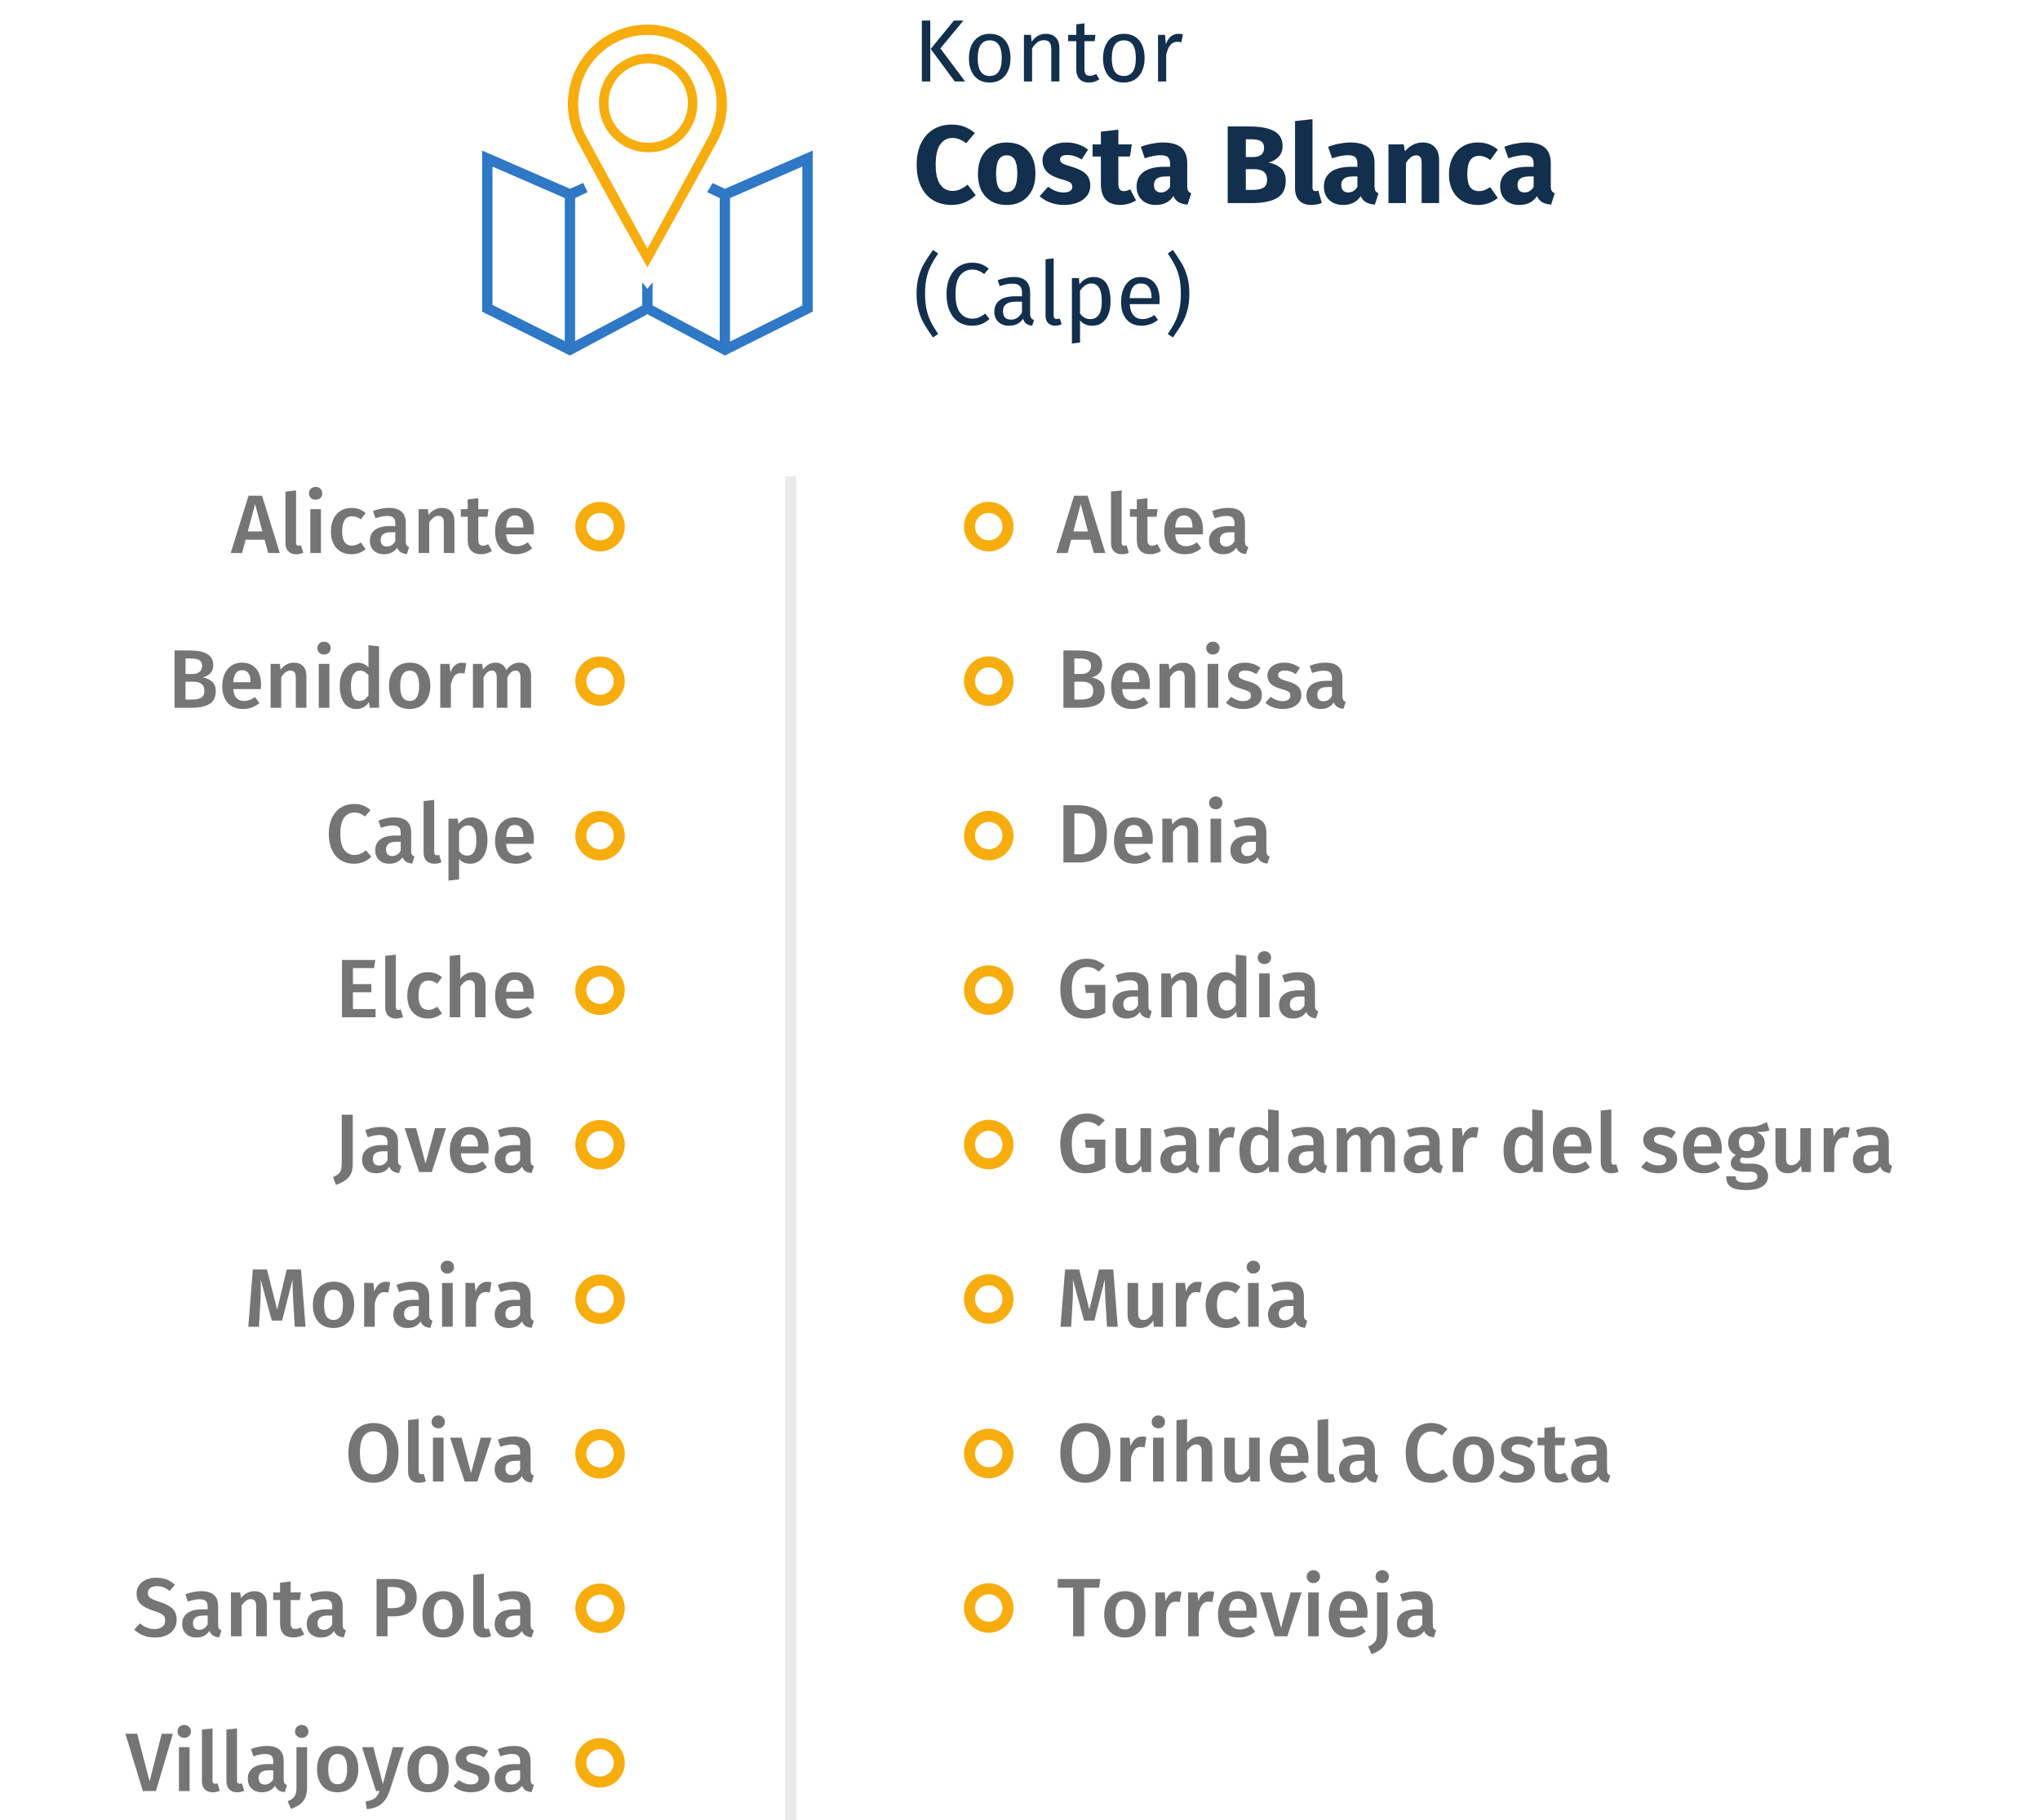 <svg xmlns="http://www.w3.org/2000/svg" version="1.0" viewBox="0 0 369 329.366">
  <path fill="#EAEAEA" d="M142.015 86.18h2v243.187h-2z"/>
  <g fill="#757575">
    <path d="M48.511 100.055l-.645-2.4h-3.435l-.645 2.4h-2.055l3.225-10.365h2.445l3.21 10.365h-2.1zm-3.69-3.9h2.64l-1.32-4.95-1.32 4.95zM52.149 99.748c-.345-.354-.518-.857-.518-1.507v-9.3l1.92-.21v9.45c0 .37.15.555.45.555.15 0 .3-.025.45-.075l.405 1.35c-.4.18-.825.27-1.275.27-.61-.001-1.087-.178-1.432-.533zM57.954 88.438c.225.225.337.502.337.833s-.112.605-.337.825c-.225.22-.518.33-.877.33-.35 0-.638-.11-.863-.33-.225-.22-.337-.495-.337-.825s.113-.607.337-.833c.225-.225.513-.337.863-.337.359-.001.652.112.877.337zm.097 3.682v7.935h-1.92V92.12h1.92zM64.958 92.12c.415.15.808.385 1.178.705l-.855 1.155c-.27-.2-.53-.345-.78-.435-.25-.09-.525-.135-.825-.135-1.19 0-1.785.905-1.785 2.715 0 .92.155 1.583.465 1.988.31.405.75.607 1.32.607.28 0 .537-.045.772-.135.235-.09.512-.235.833-.435l.855 1.215c-.75.61-1.605.915-2.565.915-.76 0-1.42-.167-1.98-.502s-.99-.813-1.29-1.433c-.3-.62-.45-1.35-.45-2.19 0-.84.15-1.583.45-2.228.3-.645.729-1.145 1.29-1.5s1.215-.533 1.965-.533c.52.001.987.076 1.402.226zM73.539 98.638c.095.145.248.257.458.337l-.405 1.275c-.45-.04-.817-.15-1.103-.33-.285-.18-.502-.455-.652-.825-.27.4-.607.697-1.013.893-.405.195-.857.292-1.357.292-.79 0-1.415-.225-1.875-.675-.46-.45-.69-1.04-.69-1.77 0-.86.313-1.517.938-1.972s1.518-.683 2.678-.683h.99v-.45c0-.51-.118-.867-.353-1.072s-.612-.308-1.132-.308c-.58 0-1.28.14-2.1.42l-.45-1.305c.99-.38 1.95-.57 2.88-.57 2.03 0 3.045.91 3.045 2.73v3.33c-.002.31.045.538.141.683zm-2.033-.728v-1.605h-.795c-1.24 0-1.86.46-1.86 1.38 0 .38.095.675.285.885s.47.315.84.315c.65 0 1.16-.324 1.53-.975zM81.608 92.533c.395.425.592 1.018.592 1.777v5.745h-1.92V94.61c0-.47-.083-.8-.248-.99-.165-.19-.407-.285-.727-.285-.33 0-.628.103-.893.308-.265.205-.523.502-.772.893v5.52h-1.92V92.12h1.665l.15 1.035c.65-.84 1.455-1.26 2.415-1.26.711 0 1.263.213 1.658.638zM88.981 99.68c-.28.2-.593.35-.938.45-.345.1-.698.15-1.058.15-.78-.01-1.373-.232-1.777-.667-.405-.435-.608-1.078-.608-1.928V93.5h-1.245v-1.38H84.6v-1.755l1.92-.225v1.98h1.845l-.195 1.38h-1.65v4.14c0 .39.067.67.202.84.135.17.348.255.638.255s.605-.095.945-.285l.676 1.23zM96.526 96.68h-4.98c.06.77.26 1.32.6 1.65.34.33.79.495 1.35.495.35 0 .68-.058.99-.172.31-.115.64-.292.99-.533l.795 1.095c-.88.71-1.86 1.065-2.94 1.065-1.21 0-2.143-.37-2.797-1.11-.655-.74-.982-1.75-.982-3.03 0-.81.14-1.538.42-2.183s.685-1.15 1.215-1.515 1.16-.548 1.89-.548c1.11 0 1.97.353 2.58 1.058s.915 1.688.915 2.948c-.001.1-.016.36-.046.78zm-1.86-1.335c0-1.39-.515-2.085-1.545-2.085-.47 0-.837.172-1.103.518-.265.345-.422.897-.472 1.657h3.12v-.09zM38.379 123.33c.435.38.652.96.652 1.74 0 1.08-.38 1.848-1.14 2.302-.76.455-1.825.683-3.195.683h-3.12V117.69h2.715c2.86 0 4.29.88 4.29 2.64 0 .61-.186 1.108-.555 1.493-.37.385-.825.632-1.365.742.71.13 1.283.385 1.718.765zm-4.823-4.185v2.805h1.215c.55 0 .985-.123 1.305-.368.32-.245.48-.607.48-1.087 0-.5-.167-.85-.502-1.05s-.857-.3-1.567-.3h-.931zm2.828 7.095c.385-.22.578-.635.578-1.245 0-.59-.183-1.015-.547-1.275-.365-.26-.863-.39-1.493-.39h-1.365v3.24h1.155c.729 0 1.287-.11 1.672-.33zM47.176 124.68h-4.98c.06.77.26 1.32.6 1.65.34.33.79.495 1.35.495.35 0 .68-.058.99-.172.31-.115.64-.292.99-.533l.795 1.095c-.88.71-1.86 1.065-2.94 1.065-1.21 0-2.143-.37-2.797-1.11-.655-.74-.982-1.75-.982-3.03 0-.81.14-1.538.42-2.183s.685-1.15 1.215-1.515 1.16-.548 1.89-.548c1.11 0 1.97.353 2.58 1.058s.915 1.688.915 2.948c-.001.1-.016.36-.046.78zm-1.86-1.335c0-1.39-.515-2.085-1.545-2.085-.47 0-.837.172-1.103.518-.265.345-.422.897-.472 1.657h3.12v-.09zM54.833 120.533c.395.425.592 1.018.592 1.777v5.745h-1.92v-5.445c0-.47-.083-.8-.248-.99-.165-.19-.407-.285-.727-.285-.33 0-.628.103-.893.308-.265.205-.523.502-.772.893v5.52h-1.92v-7.935h1.665l.15 1.035c.65-.84 1.455-1.26 2.415-1.26.711-.001 1.263.212 1.658.637zM59.483 116.438c.225.225.337.502.337.833s-.112.605-.337.825c-.225.22-.518.33-.877.33-.35 0-.638-.11-.863-.33-.225-.22-.337-.495-.337-.825s.113-.607.337-.833c.225-.225.513-.337.863-.337.36-.001.652.112.877.337zm.098 3.682v7.935h-1.92v-7.935h1.92zM68.566 116.94v11.115h-1.695l-.135-1.005c-.25.38-.568.68-.953.9s-.823.33-1.313.33c-.97 0-1.715-.375-2.235-1.125s-.78-1.77-.78-3.06c0-.81.129-1.532.39-2.167.26-.635.632-1.132 1.118-1.493.485-.36 1.047-.54 1.688-.54.76 0 1.425.285 1.995.855v-4.02l1.92.21zm-2.655 9.638c.26-.165.505-.422.735-.772v-3.63c-.23-.28-.463-.49-.698-.63s-.507-.21-.817-.21c-.51 0-.913.228-1.208.683-.295.455-.442 1.143-.442 2.063 0 .98.13 1.683.39 2.107.26.425.64.638 1.14.638.34-.002.64-.084.9-.249zM76.853 121.013c.655.745.983 1.768.983 3.067 0 .83-.15 1.563-.45 2.198-.3.635-.73 1.127-1.29 1.478-.56.35-1.225.525-1.995.525-1.17 0-2.085-.373-2.745-1.118-.66-.745-.99-1.772-.99-3.083 0-.83.15-1.56.45-2.19.3-.63.732-1.12 1.297-1.47s1.232-.525 2.002-.525c1.171 0 2.083.373 2.738 1.118zm-4.462 3.067c0 .94.143 1.633.428 2.078.285.445.712.667 1.282.667.57 0 .998-.225 1.283-.675.285-.45.427-1.14.427-2.07 0-.93-.143-1.617-.427-2.063-.285-.445-.708-.667-1.268-.667-1.15 0-1.725.91-1.725 2.73zM84.346 120.015l-.33 1.86c-.24-.06-.475-.09-.705-.09-.47 0-.84.167-1.11.502-.27.335-.485.848-.645 1.538v4.23h-1.92v-7.935H81.3l.18 1.56c.19-.57.465-1.007.825-1.313.36-.305.774-.458 1.245-.458.29.001.555.036.796.106zM95.491 120.548c.38.435.57 1.022.57 1.762v5.745h-1.92v-5.445c0-.85-.29-1.275-.87-1.275-.31 0-.577.098-.802.292-.225.195-.458.498-.698.908v5.52h-1.92v-5.445c0-.85-.29-1.275-.87-1.275-.32 0-.592.098-.817.292-.225.195-.458.498-.697.908v5.52h-1.92v-7.935h1.665l.15 1.035c.6-.84 1.365-1.26 2.295-1.26.459 0 .857.118 1.192.353.335.235.578.563.728.982.32-.43.672-.76 1.058-.99.385-.23.827-.345 1.327-.345.639 0 1.148.218 1.529.653zM65.656 145.736c.47.18.93.455 1.38.825l-1.005 1.17c-.61-.49-1.25-.735-1.92-.735-.77 0-1.387.31-1.852.93-.465.62-.698 1.595-.698 2.925 0 1.3.23 2.265.69 2.896.46.63 1.08.944 1.86.944.41 0 .775-.072 1.095-.217.32-.146.66-.353 1.02-.623l.93 1.17c-.351.36-.793.66-1.328.9s-1.132.359-1.792.359c-.9 0-1.695-.21-2.385-.63s-1.225-1.037-1.605-1.853c-.38-.814-.57-1.797-.57-2.947 0-1.13.197-2.1.592-2.91.395-.81.935-1.425 1.62-1.845s1.458-.63 2.317-.63c.631.001 1.181.091 1.651.271zM74.514 154.638c.095.146.248.258.458.338l-.405 1.275c-.45-.04-.817-.15-1.103-.33-.285-.181-.502-.455-.652-.825-.27.4-.607.697-1.013.893-.405.195-.857.292-1.357.292-.79 0-1.415-.225-1.875-.675s-.69-1.04-.69-1.77c0-.86.313-1.518.938-1.973s1.518-.683 2.678-.683h.99v-.45c0-.51-.118-.867-.353-1.072s-.612-.308-1.132-.308c-.58 0-1.28.14-2.1.42l-.45-1.305c.99-.38 1.95-.57 2.88-.57 2.03 0 3.045.91 3.045 2.73v3.33c-.002.311.045.538.141.683zm-2.033-.727v-1.605h-.795c-1.24 0-1.86.46-1.86 1.38 0 .38.095.675.285.885s.47.315.84.315c.65 0 1.16-.325 1.53-.975zM77.139 155.748c-.345-.354-.518-.857-.518-1.508v-9.3l1.92-.21v9.45c0 .37.15.555.45.555.15 0 .3-.024.45-.074l.405 1.35c-.4.18-.825.27-1.275.27-.61-.001-1.088-.178-1.432-.533zM87.451 148.991c.48.73.72 1.755.72 3.075 0 .82-.123 1.548-.368 2.183-.245.636-.605 1.133-1.08 1.492-.475.36-1.038.54-1.688.54-.84 0-1.505-.289-1.995-.869v3.704l-1.92.21v-11.205h1.68l.105.975c.31-.4.665-.7 1.065-.9s.82-.3 1.26-.3c1 0 1.741.365 2.221 1.095zm-1.29 3.09c0-.971-.125-1.67-.375-2.101-.25-.43-.625-.645-1.125-.645-.32 0-.62.098-.9.292-.28.195-.52.458-.72.788v3.569c.37.551.855.825 1.455.825 1.11.002 1.665-.909 1.665-2.728zM96.526 152.681h-4.98c.06.771.26 1.32.6 1.65.34.33.79.494 1.35.494.35 0 .68-.057.99-.172.31-.115.64-.293.99-.532l.795 1.095c-.88.71-1.86 1.064-2.94 1.064-1.21 0-2.143-.369-2.797-1.109s-.982-1.75-.982-3.03c0-.81.14-1.537.42-2.183.28-.645.685-1.15 1.215-1.515s1.16-.548 1.89-.548c1.11 0 1.97.353 2.58 1.058s.915 1.688.915 2.947c-.001.101-.016.361-.046.781zm-1.86-1.335c0-1.39-.515-2.085-1.545-2.085-.47 0-.837.172-1.103.518-.265.345-.422.897-.472 1.657h3.12v-.09zM67.876 173.69l-.21 1.471h-3.825v2.895h3.33v1.47h-3.33v3.045h4.095v1.485h-6.075V173.69h6.015zM70.194 183.748c-.345-.354-.518-.857-.518-1.508v-9.3l1.92-.21v9.45c0 .37.15.555.45.555.15 0 .3-.024.45-.074l.405 1.35c-.4.18-.825.27-1.275.27-.61-.001-1.087-.178-1.432-.533zM78.773 176.121c.415.149.808.385 1.178.704l-.855 1.155c-.27-.2-.53-.345-.78-.435s-.525-.135-.825-.135c-1.19 0-1.785.904-1.785 2.715 0 .92.155 1.582.465 1.987s.75.607 1.32.607c.28 0 .537-.045.772-.135.235-.09.512-.235.833-.436l.855 1.215c-.75.61-1.605.915-2.565.915-.76 0-1.42-.167-1.98-.502s-.99-.813-1.29-1.433c-.3-.62-.45-1.35-.45-2.19 0-.84.15-1.582.45-2.228.3-.645.729-1.145 1.29-1.5.56-.354 1.215-.532 1.965-.532.52.003.987.078 1.402.228zM87.226 176.541c.4.43.6 1.02.6 1.77v5.745h-1.92v-5.445c0-.47-.083-.8-.248-.989-.165-.19-.407-.285-.727-.285s-.615.103-.885.308-.53.497-.78.877v5.535h-1.92v-11.1l1.92-.195v4.305c.64-.779 1.41-1.17 2.31-1.17.7-.001 1.25.213 1.65.644zM96.526 180.681h-4.98c.06.771.26 1.32.6 1.65.34.33.79.494 1.35.494.35 0 .68-.057.99-.172.31-.115.64-.293.99-.532l.795 1.095c-.88.71-1.86 1.064-2.94 1.064-1.21 0-2.143-.369-2.797-1.109s-.982-1.75-.982-3.03c0-.81.14-1.537.42-2.183.28-.645.685-1.149 1.215-1.515.53-.365 1.16-.548 1.89-.548 1.11 0 1.97.353 2.58 1.058s.915 1.688.915 2.947c-.001.101-.016.361-.046.781zm-1.86-1.335c0-1.39-.515-2.085-1.545-2.085-.47 0-.837.173-1.103.518-.265.345-.422.897-.472 1.657h3.12v-.09zM63.811 210.541c0 1.109-.262 1.947-.788 2.512-.525.565-1.277 1.008-2.257 1.328l-.525-1.425c.44-.171.772-.363.998-.578s.377-.47.458-.765c.08-.295.12-.678.12-1.147v-8.775h1.995v8.85zM72.129 210.638c.095.146.248.258.458.338l-.405 1.275c-.45-.04-.817-.15-1.103-.33-.285-.181-.502-.455-.652-.825-.27.4-.607.697-1.013.893-.405.195-.857.292-1.357.292-.79 0-1.415-.225-1.875-.675s-.69-1.04-.69-1.77c0-.86.313-1.518.938-1.973s1.518-.683 2.678-.683h.99v-.45c0-.51-.118-.867-.353-1.072s-.612-.308-1.132-.308c-.58 0-1.28.141-2.1.42l-.45-1.305c.99-.38 1.95-.57 2.88-.57 2.03 0 3.045.91 3.045 2.73v3.33c-.002.311.046.538.141.683zm-2.033-.727v-1.605h-.795c-1.24 0-1.86.46-1.86 1.38 0 .38.095.675.285.885s.47.315.84.315c.65 0 1.16-.325 1.53-.975zM80.686 204.121l-2.58 7.935h-2.295l-2.625-7.935h2.085l1.695 6.39 1.74-6.39h1.98zM88.336 208.681h-4.98c.06.771.26 1.32.6 1.65.34.33.79.494 1.35.494.35 0 .68-.057.99-.172.31-.115.64-.293.99-.532l.795 1.095c-.88.71-1.86 1.064-2.94 1.064-1.21 0-2.143-.369-2.797-1.109s-.982-1.75-.982-3.03c0-.81.14-1.537.42-2.183.28-.645.685-1.149 1.215-1.515.53-.365 1.16-.548 1.89-.548 1.11 0 1.97.353 2.58 1.058s.915 1.688.915 2.947c-.001.101-.016.361-.046.781zm-1.86-1.335c0-1.39-.515-2.085-1.545-2.085-.47 0-.837.173-1.103.518-.265.345-.422.897-.472 1.657h3.12v-.09zM96.114 210.638c.095.146.248.258.458.338l-.405 1.275c-.45-.04-.817-.15-1.103-.33-.285-.181-.502-.455-.652-.825-.27.4-.607.697-1.013.893-.405.195-.857.292-1.357.292-.79 0-1.415-.225-1.875-.675s-.69-1.04-.69-1.77c0-.86.313-1.518.938-1.973s1.518-.683 2.678-.683h.99v-.45c0-.51-.118-.867-.353-1.072s-.612-.308-1.132-.308c-.58 0-1.28.141-2.1.42l-.45-1.305c.99-.38 1.95-.57 2.88-.57 2.03 0 3.045.91 3.045 2.73v3.33c-.002.311.046.538.141.683zm-2.033-.727v-1.605h-.795c-1.24 0-1.86.46-1.86 1.38 0 .38.095.675.285.885s.47.315.84.315c.65 0 1.16-.325 1.53-.975zM55.261 240.056h-1.935l-.27-4.335c-.09-1.55-.135-2.78-.135-3.69v-.54l-1.89 7.44h-1.875l-2.01-7.455c.02.66.03 1.16.03 1.5 0 .91-.03 1.845-.09 2.805l-.255 4.275h-1.92l.825-10.365h2.55l1.845 7.26 1.74-7.26h2.58l.81 10.365zM63.083 233.013c.655.745.983 1.769.983 3.068 0 .83-.15 1.563-.45 2.197s-.73 1.127-1.29 1.478c-.56.35-1.225.524-1.995.524-1.17 0-2.085-.372-2.745-1.117-.66-.745-.99-1.772-.99-3.082 0-.83.15-1.561.45-2.19.3-.63.732-1.12 1.297-1.47.565-.351 1.232-.525 2.002-.525 1.171 0 2.084.373 2.738 1.117zm-4.462 3.068c0 .939.143 1.632.428 2.077.285.445.712.667 1.282.667.57 0 .998-.225 1.283-.675.285-.45.427-1.14.427-2.069 0-.931-.143-1.618-.427-2.063-.285-.445-.708-.668-1.268-.668-1.15.001-1.725.911-1.725 2.731zM70.576 232.016l-.33 1.86c-.24-.061-.475-.09-.705-.09-.47 0-.84.167-1.11.502s-.485.848-.645 1.537v4.23h-1.92v-7.935h1.665l.18 1.56c.19-.57.465-1.008.825-1.313.36-.305.774-.457 1.245-.457.29.001.555.036.795.106zM77.784 238.638c.095.146.248.258.458.338l-.405 1.275c-.45-.04-.817-.15-1.103-.33-.285-.181-.502-.455-.652-.825-.27.4-.607.697-1.013.893-.405.195-.857.292-1.357.292-.79 0-1.415-.225-1.875-.675s-.69-1.04-.69-1.77c0-.86.313-1.518.938-1.973s1.518-.683 2.678-.683h.99v-.45c0-.51-.118-.867-.353-1.072s-.612-.308-1.132-.308c-.58 0-1.28.141-2.1.42l-.45-1.305c.99-.38 1.95-.57 2.88-.57 2.03 0 3.045.91 3.045 2.73v3.33c-.002.311.045.538.141.683zm-2.033-.727v-1.605h-.795c-1.24 0-1.86.46-1.86 1.38 0 .38.095.675.285.885s.47.315.84.315c.65 0 1.16-.325 1.53-.975zM81.789 228.438c.225.225.337.502.337.832s-.112.605-.337.825-.518.33-.877.33c-.35 0-.638-.11-.863-.33-.225-.22-.337-.495-.337-.825s.113-.607.337-.832c.225-.226.513-.338.863-.338.359.001.651.113.877.338zm.097 3.683v7.935h-1.92v-7.935h1.92zM88.906 232.016l-.33 1.86c-.24-.061-.475-.09-.705-.09-.47 0-.84.167-1.11.502s-.485.848-.645 1.537v4.23h-1.92v-7.935h1.665l.18 1.56c.19-.57.465-1.008.825-1.313.36-.305.774-.457 1.245-.457.29.001.555.036.795.106zM96.114 238.638c.095.146.248.258.458.338l-.405 1.275c-.45-.04-.817-.15-1.103-.33-.285-.181-.502-.455-.652-.825-.27.4-.607.697-1.013.893-.405.195-.857.292-1.357.292-.79 0-1.415-.225-1.875-.675s-.69-1.04-.69-1.77c0-.86.313-1.518.938-1.973s1.518-.683 2.678-.683h.99v-.45c0-.51-.118-.867-.353-1.072s-.612-.308-1.132-.308c-.58 0-1.28.141-2.1.42l-.45-1.305c.99-.38 1.95-.57 2.88-.57 2.03 0 3.045.91 3.045 2.73v3.33c-.002.311.046.538.141.683zm-2.033-.727v-1.605h-.795c-1.24 0-1.86.46-1.86 1.38 0 .38.095.675.285.885s.47.315.84.315c.65 0 1.16-.325 1.53-.975zM69.976 258.096c.68.42 1.202 1.035 1.567 1.845.365.811.548 1.785.548 2.925 0 1.131-.186 2.101-.555 2.91-.37.811-.895 1.431-1.575 1.86s-1.48.645-2.4.645c-.93 0-1.735-.21-2.415-.63s-1.205-1.035-1.575-1.845c-.37-.81-.555-1.785-.555-2.925 0-1.12.185-2.088.555-2.902.37-.815.897-1.438 1.583-1.868.685-.43 1.487-.645 2.407-.645.93 0 1.735.21 2.415.63zm-4.245 1.822c-.42.625-.63 1.612-.63 2.963 0 2.59.82 3.885 2.46 3.885.8 0 1.408-.31 1.823-.93.415-.62.622-1.61.622-2.971 0-1.35-.208-2.334-.622-2.954-.415-.62-1.023-.931-1.823-.931s-1.41.313-1.83.938zM74.333 267.748c-.345-.354-.518-.857-.518-1.508v-9.3l1.92-.21v9.45c0 .37.15.555.45.555.15 0 .3-.024.45-.074l.405 1.35c-.4.18-.825.27-1.275.27-.609-.001-1.087-.178-1.432-.533zM80.138 256.438c.225.225.337.502.337.832s-.112.605-.337.825-.518.33-.877.33c-.35 0-.638-.11-.863-.33-.225-.22-.337-.495-.337-.825s.113-.607.337-.832c.225-.226.513-.338.863-.338.36.001.652.113.877.338zm.098 3.683v7.935h-1.92v-7.935h1.92zM88.92 260.121l-2.58 7.935h-2.295l-2.625-7.935h2.085l1.695 6.39 1.74-6.39h1.98zM96.113 266.638c.095.146.248.258.458.338l-.405 1.275c-.45-.04-.817-.15-1.103-.33-.285-.181-.502-.455-.652-.825-.27.4-.607.697-1.013.893-.405.195-.857.292-1.357.292-.79 0-1.415-.225-1.875-.675s-.69-1.04-.69-1.77c0-.86.313-1.518.938-1.973s1.518-.683 2.678-.683h.99v-.45c0-.51-.118-.867-.353-1.072s-.612-.308-1.132-.308c-.58 0-1.28.141-2.1.42l-.45-1.305c.99-.38 1.95-.57 2.88-.57 2.03 0 3.045.91 3.045 2.73v3.33c-.001.311.046.538.141.683zm-2.032-.727v-1.605h-.795c-1.24 0-1.86.46-1.86 1.38 0 .38.095.675.285.885s.47.315.84.315c.65 0 1.159-.325 1.53-.975zM30.136 285.78c.54.21 1.045.53 1.515.96l-.975 1.125c-.37-.31-.743-.534-1.118-.675-.375-.14-.777-.21-1.208-.21-.48 0-.868.107-1.162.322-.295.216-.443.518-.443.908 0 .26.058.475.173.645.115.17.322.33.622.48.3.149.745.314 1.335.495 1.02.319 1.787.717 2.302 1.192.515.475.772 1.167.772 2.077 0 .62-.157 1.17-.473 1.65-.315.479-.768.854-1.357 1.125-.59.27-1.29.404-2.1.404-.791 0-1.498-.127-2.123-.382-.625-.255-1.163-.603-1.613-1.043l1.02-1.14c.4.34.815.598 1.245.772.43.175.905.263 1.425.263.57 0 1.03-.136 1.38-.405.35-.271.525-.65.525-1.14 0-.301-.06-.548-.18-.743-.12-.194-.325-.369-.615-.524-.291-.155-.71-.317-1.26-.488-1.1-.34-1.895-.75-2.385-1.229-.49-.48-.735-1.11-.735-1.89 0-.57.15-1.07.45-1.5.3-.431.717-.766 1.252-1.006.535-.239 1.143-.359 1.823-.359.733.002 1.368.106 1.908.316zM39.594 294.638c.095.146.248.258.458.338l-.405 1.275c-.45-.04-.817-.15-1.103-.33-.285-.181-.502-.455-.652-.825-.27.4-.607.697-1.013.893-.405.195-.857.292-1.357.292-.79 0-1.415-.225-1.875-.675s-.69-1.04-.69-1.77c0-.86.313-1.518.938-1.973s1.518-.683 2.678-.683h.99v-.45c0-.51-.118-.867-.353-1.072s-.612-.308-1.132-.308c-.58 0-1.28.141-2.1.42l-.45-1.305c.99-.38 1.95-.57 2.88-.57 2.03 0 3.045.91 3.045 2.73v3.33c-.002.311.046.538.141.683zm-2.033-.727v-1.605h-.795c-1.24 0-1.86.46-1.86 1.38 0 .38.095.675.285.885s.47.315.84.315c.65 0 1.16-.325 1.53-.975zM47.664 288.533c.395.425.592 1.018.592 1.777v5.745h-1.92v-5.445c0-.47-.083-.8-.248-.989-.165-.19-.407-.285-.727-.285-.33 0-.628.103-.893.308-.265.205-.523.502-.772.893v5.52h-1.92v-7.935h1.665l.15 1.034c.65-.84 1.455-1.26 2.415-1.26.71 0 1.263.212 1.658.637zM55.036 295.681c-.28.2-.593.351-.938.45-.345.1-.698.149-1.058.149-.78-.01-1.373-.232-1.777-.667-.405-.436-.608-1.077-.608-1.928V289.5H49.41v-1.38h1.245v-1.756l1.92-.225v1.98h1.845l-.195 1.38h-1.65v4.14c0 .39.067.67.202.84.135.17.348.255.638.255s.605-.095.945-.285l.676 1.232zM62.124 294.638c.095.146.248.258.458.338l-.405 1.275c-.45-.04-.817-.15-1.103-.33-.285-.181-.502-.455-.652-.825-.27.4-.607.697-1.013.893-.405.195-.857.292-1.357.292-.79 0-1.415-.225-1.875-.675s-.69-1.04-.69-1.77c0-.86.313-1.518.938-1.973s1.518-.683 2.678-.683h.99v-.45c0-.51-.118-.867-.353-1.072s-.612-.308-1.132-.308c-.58 0-1.28.141-2.1.42l-.45-1.305c.99-.38 1.95-.57 2.88-.57 2.03 0 3.045.91 3.045 2.73v3.33c-.002.311.045.538.141.683zm-2.033-.727v-1.605h-.795c-1.24 0-1.86.46-1.86 1.38 0 .38.095.675.285.885s.47.315.84.315c.65 0 1.16-.325 1.53-.975zM74.273 286.516c.735.55 1.103 1.375 1.103 2.475 0 1.15-.37 2.013-1.11 2.588-.74.575-1.725.862-2.955.862h-1.215v3.615h-1.98V285.69h3.06c1.33 0 2.363.276 3.097.826zm-1.507 3.997c.36-.294.54-.802.54-1.522 0-1.229-.715-1.845-2.145-1.845h-1.065v3.811h1.065c.71-.001 1.245-.148 1.605-.444zM82.898 289.013c.655.745.983 1.769.983 3.068 0 .83-.15 1.563-.45 2.197s-.73 1.127-1.29 1.478c-.56.35-1.225.524-1.995.524-1.17 0-2.085-.372-2.745-1.117-.66-.745-.99-1.772-.99-3.082 0-.83.15-1.561.45-2.19.3-.63.732-1.12 1.297-1.47.565-.351 1.232-.525 2.002-.525 1.171 0 2.083.373 2.738 1.117zm-4.462 3.068c0 .939.143 1.632.428 2.077.285.445.712.667 1.282.667.57 0 .998-.225 1.283-.675.285-.45.427-1.14.427-2.069 0-.931-.143-1.618-.427-2.063-.285-.445-.708-.668-1.268-.668-1.15.001-1.725.911-1.725 2.731zM86.123 295.748c-.345-.354-.518-.857-.518-1.508v-9.3l1.92-.21v9.45c0 .37.15.555.45.555.15 0 .3-.024.45-.074l.405 1.35c-.4.18-.825.27-1.275.27-.61-.001-1.087-.178-1.432-.533zM96.113 294.638c.095.146.248.258.458.338l-.405 1.275c-.45-.04-.817-.15-1.103-.33-.285-.181-.502-.455-.652-.825-.27.4-.607.697-1.013.893-.405.195-.857.292-1.357.292-.79 0-1.415-.225-1.875-.675s-.69-1.04-.69-1.77c0-.86.313-1.518.938-1.973s1.518-.683 2.678-.683h.99v-.45c0-.51-.118-.867-.353-1.072s-.612-.308-1.132-.308c-.58 0-1.28.141-2.1.42l-.45-1.305c.99-.38 1.95-.57 2.88-.57 2.03 0 3.045.91 3.045 2.73v3.33c-.002.311.046.538.141.683zm-2.033-.727v-1.605h-.795c-1.24 0-1.86.46-1.86 1.38 0 .38.095.675.285.885s.47.315.84.315c.65 0 1.16-.325 1.53-.975zM31.276 313.69l-3.075 10.365h-2.355l-3.165-10.365h2.13l2.25 8.61 2.19-8.61h2.025zM34.194 312.438c.225.225.337.502.337.832s-.112.605-.337.825-.518.33-.877.33c-.35 0-.638-.11-.863-.33-.225-.22-.337-.495-.337-.825s.113-.607.337-.832c.225-.226.513-.338.863-.338.359.001.652.113.877.338zm.098 3.683v7.935h-1.92v-7.935h1.92zM37.044 323.748c-.345-.354-.518-.857-.518-1.508v-9.3l1.92-.21v9.45c0 .37.15.555.45.555.15 0 .3-.024.45-.074l.405 1.35c-.4.18-.825.27-1.275.27-.61-.001-1.087-.178-1.432-.533zM41.469 323.748c-.345-.354-.518-.857-.518-1.508v-9.3l1.92-.21v9.45c0 .37.15.555.45.555.15 0 .3-.024.45-.074l.405 1.35c-.4.18-.825.27-1.275.27-.61-.001-1.088-.178-1.432-.533zM51.458 322.638c.095.146.248.258.458.338l-.405 1.275c-.45-.04-.817-.15-1.103-.33-.285-.181-.502-.455-.652-.825-.27.4-.607.697-1.013.893-.405.195-.857.292-1.357.292-.79 0-1.415-.225-1.875-.675s-.69-1.04-.69-1.77c0-.86.313-1.518.938-1.973s1.518-.683 2.678-.683h.99v-.45c0-.51-.118-.867-.353-1.072s-.612-.308-1.132-.308c-.58 0-1.28.141-2.1.42l-.45-1.305c.99-.38 1.95-.57 2.88-.57 2.03 0 3.045.91 3.045 2.73v3.33c-.001.311.046.538.141.683zm-2.032-.727v-1.605h-.795c-1.24 0-1.86.46-1.86 1.38 0 .38.095.675.285.885s.47.315.84.315c.65 0 1.16-.325 1.53-.975zM55.546 323.351c0 .78-.113 1.418-.337 1.912-.225.495-.543.893-.953 1.193-.41.3-.945.585-1.605.854l-.615-1.395c.39-.181.695-.358.915-.533.22-.175.388-.412.502-.712.115-.3.173-.7.173-1.2v-7.35h1.92v7.231zm-.098-10.913c.225.225.337.502.337.832s-.112.605-.337.825-.518.33-.877.33c-.35 0-.638-.11-.862-.33-.225-.22-.338-.495-.338-.825s.113-.607.338-.832c.225-.226.512-.338.862-.338.36.001.652.113.877.338zM63.833 317.013c.655.745.983 1.769.983 3.068 0 .83-.15 1.563-.45 2.197s-.73 1.127-1.29 1.478c-.56.35-1.225.524-1.995.524-1.17 0-2.085-.372-2.745-1.117-.66-.745-.99-1.772-.99-3.082 0-.83.15-1.561.45-2.19.3-.63.732-1.12 1.297-1.47.565-.351 1.232-.525 2.002-.525 1.171 0 2.083.373 2.738 1.117zm-4.462 3.068c0 .939.143 1.632.428 2.077.285.445.712.667 1.282.667.57 0 .998-.225 1.283-.675.285-.45.427-1.14.427-2.069 0-.931-.143-1.618-.427-2.063-.285-.445-.708-.668-1.268-.668-1.15.001-1.725.911-1.725 2.731zM70.456 324.086c-.32.979-.805 1.742-1.455 2.287-.65.545-1.54.862-2.67.952l-.195-1.395c.52-.08.938-.192 1.253-.338.315-.145.567-.337.757-.577s.365-.561.525-.96h-.66l-2.52-7.935h2.04l1.725 6.659 1.8-6.659h1.98l-2.58 7.966zM80.183 317.013c.655.745.983 1.769.983 3.068 0 .83-.15 1.563-.45 2.197s-.73 1.127-1.29 1.478c-.56.35-1.225.524-1.995.524-1.17 0-2.085-.372-2.745-1.117-.66-.745-.99-1.772-.99-3.082 0-.83.15-1.561.45-2.19.3-.63.732-1.12 1.297-1.47.565-.351 1.232-.525 2.002-.525 1.17 0 2.083.373 2.738 1.117zm-4.463 3.068c0 .939.143 1.632.428 2.077.285.445.712.667 1.282.667.57 0 .998-.225 1.283-.675.285-.45.427-1.14.427-2.069 0-.931-.143-1.618-.427-2.063-.285-.445-.708-.668-1.268-.668-1.15.001-1.725.911-1.725 2.731zM88.29 316.841l-.75 1.125c-.68-.43-1.345-.646-1.995-.646-.38 0-.675.073-.885.218-.21.146-.315.338-.315.577 0 .181.045.33.135.45s.252.232.488.338c.235.104.582.223 1.042.353.86.229 1.497.535 1.912.915s.623.91.623 1.59c0 .79-.32 1.407-.96 1.853-.64.444-1.435.667-2.385.667-.65 0-1.243-.1-1.778-.3-.535-.2-.997-.475-1.387-.825l.96-1.08c.69.521 1.41.78 2.16.78.43 0 .772-.085 1.027-.255s.382-.405.382-.705c0-.229-.047-.412-.143-.547-.095-.136-.265-.256-.51-.36-.245-.105-.628-.232-1.147-.383-.81-.22-1.405-.527-1.785-.922-.38-.396-.57-.888-.57-1.478 0-.44.127-.835.382-1.186.255-.35.615-.625 1.08-.825.465-.199.998-.3 1.598-.3 1.071.001 2.011.316 2.821.946zM96.113 322.638c.095.146.248.258.458.338l-.405 1.275c-.45-.04-.817-.15-1.103-.33-.285-.181-.502-.455-.652-.825-.27.4-.607.697-1.013.893-.405.195-.857.292-1.357.292-.79 0-1.415-.225-1.875-.675s-.69-1.04-.69-1.77c0-.86.313-1.518.938-1.973s1.518-.683 2.678-.683h.99v-.45c0-.51-.118-.867-.353-1.072s-.612-.308-1.132-.308c-.58 0-1.28.141-2.1.42l-.45-1.305c.99-.38 1.95-.57 2.88-.57 2.03 0 3.045.91 3.045 2.73v3.33c-.002.311.046.538.141.683zm-2.033-.727v-1.605h-.795c-1.24 0-1.86.46-1.86 1.38 0 .38.095.675.285.885s.47.315.84.315c.65 0 1.16-.325 1.53-.975z"/>
  </g>
  <g fill="#757575">
    <path d="M197.845 100.055l-.645-2.4h-3.436l-.645 2.4h-2.055l3.225-10.365h2.445l3.21 10.365h-2.099zm-3.689-3.9h2.64l-1.319-4.95-1.321 4.95zM201.484 99.748c-.346-.354-.518-.857-.518-1.507v-9.3l1.92-.21v9.45c0 .37.149.555.449.555.15 0 .301-.025.45-.075l.405 1.35c-.4.18-.825.27-1.275.27-.609-.001-1.087-.178-1.431-.533zM210.011 99.68c-.281.2-.594.35-.938.45-.346.1-.698.15-1.059.15-.779-.01-1.372-.232-1.777-.667-.404-.435-.607-1.078-.607-1.928V93.5h-1.244v-1.38h1.244v-1.755l1.92-.225v1.98h1.846l-.195 1.38h-1.65v4.14c0 .39.068.67.203.84.135.17.348.255.637.255.291 0 .605-.095.945-.285l.675 1.23zM217.556 96.68h-4.98c.061.77.26 1.32.6 1.65s.79.495 1.35.495c.351 0 .681-.058.99-.172.311-.115.641-.292.99-.533l.795 1.095c-.88.71-1.859 1.065-2.939 1.065-1.211 0-2.143-.37-2.798-1.11-.655-.74-.982-1.75-.982-3.03 0-.81.14-1.538.42-2.183s.685-1.15 1.215-1.515 1.16-.548 1.89-.548c1.11 0 1.971.353 2.58 1.058.61.705.916 1.688.916 2.948-.002.1-.018.36-.047.78zm-1.861-1.335c0-1.39-.515-2.085-1.545-2.085-.47 0-.837.172-1.102.518-.266.345-.423.897-.473 1.657h3.119v-.09zM225.333 98.638c.094.145.247.257.457.337l-.405 1.275c-.45-.04-.817-.15-1.103-.33-.285-.18-.502-.455-.652-.825-.27.4-.607.697-1.013.893-.405.195-.857.292-1.357.292-.79 0-1.415-.225-1.875-.675-.46-.45-.69-1.04-.69-1.77 0-.86.313-1.517.938-1.972s1.518-.683 2.678-.683h.99v-.45c0-.51-.117-.867-.353-1.072s-.612-.308-1.132-.308c-.58 0-1.281.14-2.101.42l-.45-1.305c.99-.38 1.95-.57 2.881-.57 2.029 0 3.045.91 3.045 2.73v3.33c0 .31.047.538.142.683zm-2.033-.728v-1.605h-.795c-1.24 0-1.859.46-1.859 1.38 0 .38.094.675.284.885s.47.315.841.315c.649 0 1.159-.324 1.529-.975zM199.158 123.33c.436.38.652.96.652 1.74 0 1.08-.379 1.848-1.14 2.302-.76.455-1.825.683-3.194.683h-3.121V117.69h2.716c2.86 0 4.29.88 4.29 2.64 0 .61-.186 1.108-.555 1.493-.371.385-.826.632-1.365.742.709.13 1.282.385 1.717.765zm-4.823-4.185v2.805h1.215c.551 0 .985-.123 1.305-.368.32-.245.48-.607.48-1.087 0-.5-.168-.85-.502-1.05-.336-.2-.857-.3-1.568-.3h-.93zm2.829 7.095c.385-.22.577-.635.577-1.245 0-.59-.183-1.015-.548-1.275-.365-.26-.862-.39-1.492-.39h-1.365v3.24h1.155c.729 0 1.287-.11 1.673-.33zM207.956 124.68h-4.979c.06.77.26 1.32.6 1.65s.789.495 1.35.495c.35 0 .68-.058.99-.172.31-.115.64-.292.99-.533l.795 1.095c-.881.71-1.86 1.065-2.94 1.065-1.21 0-2.143-.37-2.798-1.11-.654-.74-.982-1.75-.982-3.03 0-.81.141-1.538.42-2.183.28-.645.686-1.15 1.215-1.515.531-.365 1.16-.548 1.891-.548 1.109 0 1.971.353 2.58 1.058s.912 1.688.912 2.948c0 .1-.014.36-.044.78zm-1.861-1.335c0-1.39-.516-2.085-1.545-2.085-.471 0-.838.172-1.103.518-.265.345-.423.897-.472 1.657h3.119v-.09zM215.613 120.533c.395.425.592 1.018.592 1.777v5.745h-1.92v-5.445c0-.47-.082-.8-.247-.99s-.407-.285-.728-.285c-.33 0-.627.103-.893.308-.265.205-.522.502-.771.893v5.52h-1.921v-7.935h1.665l.15 1.035c.65-.84 1.455-1.26 2.414-1.26.712-.001 1.264.212 1.659.637zM220.263 116.438c.225.225.337.502.337.833s-.112.605-.337.825c-.226.22-.518.33-.878.33-.351 0-.638-.11-.862-.33-.225-.22-.338-.495-.338-.825s.113-.607.338-.833c.225-.225.512-.337.862-.337.361-.001.653.112.878.337zm.098 3.682v7.935h-1.921v-7.935h1.921zM227.996 120.84l-.75 1.125c-.681-.43-1.346-.645-1.996-.645-.379 0-.674.073-.885.217-.209.145-.314.337-.314.578 0 .18.045.33.135.45.09.12.252.233.488.338.234.105.582.223 1.042.353.86.23 1.497.535 1.912.915.415.38.622.91.622 1.59 0 .79-.319 1.408-.959 1.853-.641.445-1.436.667-2.385.667-.65 0-1.243-.1-1.778-.3-.534-.2-.997-.475-1.388-.825l.961-1.08c.689.52 1.41.78 2.16.78.43 0 .771-.084 1.027-.255.254-.17.382-.405.382-.705 0-.23-.048-.412-.143-.547-.095-.135-.265-.255-.51-.36s-.628-.232-1.147-.383c-.811-.22-1.405-.527-1.785-.922s-.57-.887-.57-1.478c0-.44.128-.835.383-1.185.255-.35.615-.625 1.08-.825s.998-.3 1.598-.3c1.07-.001 2.009.314 2.82.944zM235.135 120.84l-.75 1.125c-.681-.43-1.345-.645-1.995-.645-.38 0-.675.073-.885.217-.21.145-.314.337-.314.578 0 .18.045.33.135.45.09.12.252.233.487.338s.582.223 1.042.353c.86.23 1.498.535 1.912.915.416.38.623.91.623 1.59 0 .79-.32 1.408-.96 1.853s-1.435.667-2.385.667c-.65 0-1.243-.1-1.778-.3-.534-.2-.996-.475-1.387-.825l.96-1.08c.69.52 1.41.78 2.16.78.43 0 .772-.084 1.027-.255.255-.17.382-.405.382-.705 0-.23-.047-.412-.143-.547-.094-.135-.264-.255-.51-.36-.244-.105-.627-.232-1.146-.383-.811-.22-1.406-.527-1.785-.922-.381-.395-.57-.887-.57-1.478 0-.44.127-.835.383-1.185.254-.35.615-.625 1.08-.825s.997-.3 1.598-.3c1.069-.001 2.01.314 2.819.944zM242.958 126.638c.094.145.247.257.457.337l-.405 1.275c-.45-.04-.817-.15-1.103-.33-.285-.18-.502-.455-.652-.825-.27.4-.607.697-1.013.893-.405.195-.857.292-1.357.292-.79 0-1.415-.225-1.875-.675-.46-.45-.69-1.04-.69-1.77 0-.86.313-1.517.938-1.972s1.518-.683 2.678-.683h.99v-.45c0-.51-.117-.867-.353-1.072s-.612-.308-1.132-.308c-.58 0-1.281.14-2.101.42l-.45-1.305c.99-.38 1.95-.57 2.881-.57 2.029 0 3.045.91 3.045 2.73v3.33c0 .31.047.538.142.683zm-2.033-.728v-1.605h-.795c-1.24 0-1.859.46-1.859 1.38 0 .38.094.675.284.885s.47.315.841.315c.649 0 1.159-.324 1.529-.975zM198.768 146.786c.965.73 1.448 2.075 1.448 4.035 0 1.92-.476 3.272-1.426 4.058s-2.154 1.178-3.615 1.178h-2.82V145.69h2.551c1.609 0 2.896.366 3.862 1.096zm-4.433.39v7.395h.975c.881 0 1.57-.272 2.07-.817s.75-1.522.75-2.933c0-.979-.127-1.737-.383-2.272-.254-.535-.59-.897-1.004-1.088-.416-.189-.913-.285-1.493-.285h-.915zM208.48 152.681h-4.98c.06.771.26 1.32.601 1.65.34.33.789.494 1.35.494.35 0 .68-.057.99-.172.309-.115.639-.293.989-.532l.796 1.095c-.881.71-1.861 1.064-2.941 1.064-1.209 0-2.143-.369-2.797-1.109s-.982-1.75-.982-3.03c0-.81.141-1.537.42-2.183.279-.645.686-1.15 1.215-1.515.53-.365 1.16-.548 1.891-.548 1.109 0 1.97.353 2.58 1.058.609.705.914 1.688.914 2.947-.001.101-.016.361-.046.781zm-1.859-1.335c0-1.39-.516-2.085-1.545-2.085-.471 0-.838.172-1.104.518-.264.345-.422.897-.472 1.657h3.12v-.09zM216.138 148.533c.395.425.592 1.018.592 1.777v5.745h-1.92v-5.445c0-.47-.082-.8-.248-.99-.164-.19-.406-.285-.727-.285-.33 0-.628.103-.893.308-.266.205-.523.502-.772.893v5.52h-1.921v-7.935h1.666l.15 1.035c.649-.84 1.454-1.26 2.414-1.26.711 0 1.264.212 1.659.637zM220.788 144.438c.226.225.337.502.337.833s-.111.605-.337.825c-.226.22-.518.33-.878.33-.35 0-.637-.11-.862-.33-.225-.22-.337-.495-.337-.825s.112-.607.337-.833c.226-.225.513-.337.862-.337.36 0 .652.112.878.337zm.097 3.683v7.935h-1.921v-7.935h1.921zM229.203 154.638c.095.146.248.258.457.338l-.404 1.275c-.45-.04-.818-.15-1.104-.33-.284-.181-.502-.455-.652-.825-.27.4-.607.697-1.012.893-.405.195-.857.292-1.357.292-.791 0-1.416-.225-1.875-.675-.461-.45-.69-1.04-.69-1.77 0-.86.313-1.518.938-1.973s1.518-.683 2.678-.683h.989v-.45c0-.51-.117-.867-.352-1.072-.235-.205-.613-.308-1.133-.308-.58 0-1.28.14-2.1.42l-.45-1.305c.989-.38 1.95-.57 2.88-.57 2.029 0 3.045.91 3.045 2.73v3.33c-.001.311.046.538.142.683zm-2.034-.727v-1.605h-.795c-1.24 0-1.859.46-1.859 1.38 0 .38.095.675.285.885.189.21.47.315.84.315.651 0 1.16-.325 1.529-.975zM198.348 173.773c.524.205 1.022.508 1.493.907l-1.066 1.11c-.369-.29-.717-.5-1.042-.63s-.702-.195-1.132-.195c-.801 0-1.455.32-1.965.96-.511.64-.766 1.62-.766 2.939 0 1.381.203 2.376.607 2.985.405.61 1.022.915 1.853.915.63 0 1.18-.135 1.649-.405v-2.699h-1.56l-.21-1.471h3.721v5.07c-1.121.68-2.311 1.02-3.57 1.02-1.48 0-2.613-.459-3.398-1.38-.785-.92-1.177-2.265-1.177-4.035 0-1.13.212-2.102.638-2.917.425-.815.997-1.433 1.717-1.853.721-.42 1.521-.63 2.4-.63.68.002 1.284.104 1.808.309zM207.873 182.638c.096.146.248.258.458.338l-.405 1.275c-.449-.04-.817-.15-1.103-.33-.284-.181-.503-.455-.652-.825-.271.4-.607.697-1.013.893-.404.195-.857.292-1.357.292-.79 0-1.415-.225-1.875-.675s-.689-1.04-.689-1.77c0-.86.313-1.518.938-1.973s1.518-.683 2.678-.683h.989v-.45c0-.51-.118-.867-.353-1.072s-.612-.308-1.133-.308c-.58 0-1.279.141-2.1.42l-.449-1.305c.989-.38 1.949-.57 2.879-.57 2.03 0 3.045.91 3.045 2.73v3.33c-.001.311.047.538.142.683zm-2.033-.727v-1.605h-.795c-1.24 0-1.86.46-1.86 1.38 0 .38.096.675.285.885s.471.315.84.315c.65 0 1.16-.325 1.53-.975zM215.943 176.533c.395.425.592 1.018.592 1.777v5.745h-1.92v-5.445c0-.47-.082-.8-.247-.989-.165-.19-.407-.285-.728-.285-.33 0-.627.103-.893.308-.265.205-.522.502-.771.893v5.52h-1.921v-7.935h1.665l.15 1.034c.65-.84 1.455-1.26 2.414-1.26.712 0 1.264.212 1.659.637zM225.445 172.94v11.115h-1.695l-.135-1.005c-.25.38-.567.68-.952.899-.385.221-.823.33-1.313.33-.97 0-1.715-.375-2.235-1.125-.52-.75-.779-1.77-.779-3.06 0-.81.129-1.532.39-2.168.261-.635.632-1.132 1.118-1.492.484-.36 1.047-.54 1.688-.54.76 0 1.424.285 1.994.855v-4.021l1.919.212zm-2.654 9.638c.26-.165.504-.422.734-.772v-3.63c-.23-.28-.463-.49-.697-.63-.234-.141-.508-.21-.817-.21-.511 0-.913.228-1.208.683s-.441 1.143-.441 2.063c0 .979.129 1.683.389 2.107.261.425.641.637 1.141.637.338-.001.639-.083.899-.248zM229.578 172.438c.225.225.338.502.338.832s-.113.605-.338.825-.518.33-.877.33c-.351 0-.639-.11-.863-.33s-.338-.495-.338-.825.113-.607.338-.832c.225-.226.513-.338.863-.338.359.001.652.113.877.338zm.097 3.683v7.935h-1.92v-7.935h1.92zM237.993 182.638c.095.146.247.258.458.338l-.406 1.275c-.449-.04-.816-.15-1.102-.33-.285-.181-.503-.455-.652-.825-.271.4-.607.697-1.014.893-.404.195-.857.292-1.357.292-.789 0-1.414-.225-1.875-.675-.459-.45-.689-1.04-.689-1.77 0-.86.313-1.518.938-1.973s1.518-.683 2.678-.683h.99v-.45c0-.51-.118-.867-.354-1.072-.234-.205-.611-.308-1.132-.308-.58 0-1.28.141-2.101.42l-.449-1.305c.99-.38 1.949-.57 2.88-.57 2.03 0 3.045.91 3.045 2.73v3.33c-.001.311.047.538.142.683zm-2.033-.727v-1.605h-.795c-1.24 0-1.86.46-1.86 1.38 0 .38.095.675.284.885.19.21.471.315.841.315.65 0 1.159-.325 1.53-.975zM198.348 201.773c.524.205 1.022.508 1.493.907l-1.066 1.11c-.369-.29-.717-.5-1.042-.63s-.702-.195-1.132-.195c-.801 0-1.455.32-1.965.96-.511.64-.766 1.62-.766 2.939 0 1.381.203 2.376.607 2.985.405.61 1.022.915 1.853.915.63 0 1.18-.135 1.649-.405v-2.699h-1.56l-.21-1.471h3.721v5.07c-1.121.68-2.311 1.02-3.57 1.02-1.48 0-2.613-.459-3.398-1.38-.785-.92-1.177-2.265-1.177-4.035 0-1.13.212-2.102.638-2.917.425-.815.997-1.433 1.717-1.853.721-.42 1.521-.63 2.4-.63.68.002 1.284.104 1.808.309zM208.21 212.056h-1.665l-.104-1.11c-.291.45-.633.785-1.027 1.005-.396.221-.863.33-1.403.33-.71 0-1.257-.217-1.642-.652-.386-.435-.578-1.037-.578-1.808v-5.699h1.92v5.46c0 .449.077.77.232.96.154.189.402.284.742.284.61 0 1.146-.375 1.605-1.125v-5.579h1.92v7.934zM216.528 210.638c.095.146.247.258.458.338l-.406 1.275c-.449-.04-.816-.15-1.102-.33-.285-.181-.503-.455-.652-.825-.271.4-.607.697-1.014.893-.404.195-.857.292-1.357.292-.789 0-1.414-.225-1.875-.675-.459-.45-.689-1.04-.689-1.77 0-.86.313-1.518.938-1.973s1.518-.683 2.678-.683h.99v-.45c0-.51-.118-.867-.354-1.072-.234-.205-.611-.308-1.132-.308-.58 0-1.28.141-2.101.42l-.449-1.305c.99-.38 1.949-.57 2.88-.57 2.03 0 3.045.91 3.045 2.73v3.33c-.001.311.047.538.142.683zm-2.032-.727v-1.605h-.795c-1.24 0-1.86.46-1.86 1.38 0 .38.095.675.284.885.19.21.471.315.841.315.649 0 1.159-.325 1.53-.975zM223.42 204.016l-.33 1.86c-.24-.061-.476-.09-.705-.09-.47 0-.84.167-1.11.502-.27.335-.484.848-.645 1.537v4.23h-1.92v-7.935h1.664l.181 1.56c.19-.57.465-1.008.825-1.313.359-.305.774-.457 1.244-.457.292.001.556.036.796.106zM231.295 200.94v11.115H229.6l-.135-1.005c-.25.38-.567.68-.952.899-.385.221-.823.33-1.313.33-.971 0-1.715-.375-2.235-1.125s-.78-1.77-.78-3.06c0-.81.13-1.532.391-2.168.26-.635.632-1.132 1.117-1.492.484-.36 1.047-.54 1.688-.54.76 0 1.425.285 1.995.855v-4.021l1.919.212zm-2.655 9.638c.26-.165.505-.422.735-.772v-3.63c-.23-.28-.463-.49-.698-.63-.234-.141-.507-.21-.816-.21-.511 0-.913.228-1.208.683s-.442 1.143-.442 2.063c0 .979.13 1.683.39 2.107.261.425.64.637 1.14.637.339-.001.639-.083.899-.248zM239.613 210.638c.095.146.248.258.457.338l-.404 1.275c-.45-.04-.818-.15-1.104-.33-.284-.181-.502-.455-.652-.825-.27.4-.607.697-1.012.893-.405.195-.857.292-1.357.292-.791 0-1.416-.225-1.875-.675-.461-.45-.69-1.04-.69-1.77 0-.86.313-1.518.938-1.973s1.518-.683 2.678-.683h.989v-.45c0-.51-.117-.867-.352-1.072-.235-.205-.613-.308-1.133-.308-.58 0-1.28.141-2.1.42l-.45-1.305c.989-.38 1.95-.57 2.88-.57 2.029 0 3.045.91 3.045 2.73v3.33c-.001.311.046.538.142.683zm-2.033-.727v-1.605h-.795c-1.24 0-1.859.46-1.859 1.38 0 .38.095.675.285.885.189.21.47.315.84.315.65 0 1.159-.325 1.529-.975zM251.74 204.548c.381.436.57 1.022.57 1.763v5.745h-1.92v-5.445c0-.85-.29-1.274-.87-1.274-.31 0-.577.098-.802.292-.226.195-.458.498-.698.908v5.52h-1.92v-5.445c0-.85-.29-1.274-.87-1.274-.32 0-.592.098-.817.292-.226.195-.458.498-.697.908v5.52h-1.921v-7.935h1.666l.15 1.034c.6-.84 1.364-1.26 2.295-1.26.459 0 .857.118 1.191.353.336.235.578.563.729.982.319-.43.672-.76 1.057-.99.385-.229.828-.345 1.328-.345.639-.001 1.149.216 1.529.651zM260.552 210.638c.096.146.248.258.458.338l-.405 1.275c-.449-.04-.817-.15-1.103-.33-.284-.181-.503-.455-.652-.825-.271.4-.607.697-1.013.893-.404.195-.857.292-1.357.292-.79 0-1.415-.225-1.875-.675s-.689-1.04-.689-1.77c0-.86.313-1.518.938-1.973s1.518-.683 2.678-.683h.989v-.45c0-.51-.118-.867-.353-1.072s-.612-.308-1.133-.308c-.58 0-1.279.141-2.1.42l-.449-1.305c.989-.38 1.949-.57 2.879-.57 2.03 0 3.045.91 3.045 2.73v3.33c0 .311.048.538.142.683zm-2.032-.727v-1.605h-.795c-1.24 0-1.86.46-1.86 1.38 0 .38.096.675.285.885s.471.315.84.315c.65 0 1.16-.325 1.53-.975zM267.445 204.016l-.33 1.86c-.24-.061-.475-.09-.705-.09-.47 0-.84.167-1.109.502s-.485.848-.645 1.537v4.23h-1.921v-7.935h1.665l.18 1.56c.19-.57.465-1.008.826-1.313.359-.305.773-.457 1.244-.457.29.001.555.036.795.106zM279.07 200.94v11.115h-1.695l-.135-1.005c-.25.38-.567.68-.952.899-.385.221-.823.33-1.313.33-.97 0-1.715-.375-2.235-1.125-.52-.75-.779-1.77-.779-3.06 0-.81.129-1.532.39-2.168.261-.635.632-1.132 1.118-1.492.484-.36 1.047-.54 1.688-.54.76 0 1.424.285 1.994.855v-4.021l1.919.212zm-2.654 9.638c.26-.165.504-.422.734-.772v-3.63c-.23-.28-.463-.49-.697-.63-.234-.141-.508-.21-.817-.21-.511 0-.913.228-1.208.683s-.441 1.143-.441 2.063c0 .979.129 1.683.389 2.107.261.425.641.637 1.141.637.338-.001.639-.083.899-.248zM287.845 208.681h-4.98c.061.771.26 1.32.601 1.65.34.33.79.494 1.35.494.351 0 .681-.057.99-.172s.64-.293.989-.532l.796 1.095c-.88.71-1.86 1.064-2.94 1.064-1.21 0-2.143-.369-2.797-1.109-.655-.74-.982-1.75-.982-3.03 0-.81.14-1.537.42-2.183.279-.645.685-1.149 1.215-1.515.529-.365 1.16-.548 1.89-.548 1.11 0 1.97.353 2.58 1.058s.915 1.688.915 2.947c-.002.101-.017.361-.047.781zm-1.86-1.335c0-1.39-.515-2.085-1.545-2.085-.47 0-.837.173-1.103.518-.265.345-.422.897-.473 1.657h3.12v-.09zM290.058 211.748c-.346-.354-.518-.857-.518-1.508v-9.3l1.92-.21v9.45c0 .37.149.555.449.555.15 0 .301-.024.45-.074l.405 1.35c-.4.18-.825.27-1.275.27-.609-.001-1.087-.178-1.431-.533zM303.115 204.841l-.75 1.125c-.68-.43-1.346-.646-1.994-.646-.381 0-.676.073-.887.218-.209.146-.314.338-.314.577 0 .181.045.33.135.45s.254.232.488.338c.234.104.582.223 1.043.353.859.229 1.496.535 1.912.915.414.38.623.91.623 1.59 0 .79-.32 1.407-.961 1.853-.641.444-1.436.667-2.385.667-.65 0-1.242-.1-1.777-.3s-.998-.475-1.389-.825l.961-1.08c.689.521 1.41.78 2.16.78.43 0 .771-.085 1.027-.255s.383-.405.383-.705c0-.229-.049-.412-.143-.547-.096-.136-.266-.256-.51-.36-.246-.105-.629-.232-1.148-.383-.811-.22-1.404-.527-1.785-.922-.379-.396-.57-.888-.57-1.478 0-.44.129-.835.383-1.186.256-.35.615-.625 1.08-.825.465-.199.998-.3 1.598-.3 1.07.001 2.009.316 2.82.946zM311.394 208.681h-4.98c.061.771.262 1.32.602 1.65s.789.494 1.35.494c.35 0 .68-.057.99-.172.309-.115.639-.293.99-.532l.795 1.095c-.881.71-1.861 1.064-2.941 1.064-1.209 0-2.143-.369-2.797-1.109s-.982-1.75-.982-3.03c0-.81.141-1.537.42-2.183.279-.645.686-1.149 1.215-1.515s1.16-.548 1.891-.548c1.109 0 1.969.353 2.58 1.058.609.705.914 1.688.914 2.947-.002.101-.016.361-.047.781zm-1.859-1.335c0-1.39-.516-2.085-1.545-2.085-.471 0-.838.173-1.104.518-.264.345-.422.897-.473 1.657h3.121v-.09zM320.064 204.541c-.51.18-1.273.27-2.295.27.49.22.854.493 1.088.817.234.325.354.732.354 1.223 0 .521-.129.98-.383 1.38-.256.4-.625.715-1.111.945-.484.23-1.051.345-1.701.345-.361 0-.676-.04-.945-.12-.221.15-.33.346-.33.585 0 .37.32.556.961.556h1.215c.578 0 1.086.095 1.521.284.436.19.773.458 1.014.803.238.346.359.732.359 1.163 0 .8-.34 1.422-1.02 1.867-.682.444-1.66.667-2.941.667-.92 0-1.643-.095-2.166-.284-.525-.19-.898-.466-1.119-.825-.219-.36-.33-.82-.33-1.38h1.727c0 .279.053.5.156.66.105.159.295.279.57.359s.672.12 1.193.12c.729 0 1.244-.09 1.545-.27.299-.181.449-.44.449-.78 0-.3-.115-.532-.346-.697-.229-.165-.564-.248-1.004-.248h-1.199c-.75 0-1.316-.145-1.695-.435-.381-.29-.57-.655-.57-1.096 0-.279.082-.55.248-.81.164-.26.391-.479.682-.66-.48-.25-.832-.558-1.057-.922-.227-.365-.338-.803-.338-1.313 0-.57.139-1.07.42-1.5.279-.431.668-.763 1.162-.998.494-.234 1.063-.353 1.703-.353.84.021 1.518-.042 2.031-.188.516-.145 1.072-.377 1.674-.697l.478 1.532zm-5.166 1.072c-.246.275-.369.643-.369 1.103 0 .479.125.86.375 1.14.25.28.596.42 1.035.42.461 0 .811-.137 1.051-.412s.359-.662.359-1.163c0-.999-.479-1.5-1.439-1.5-.43-.001-.768.137-1.012.412zM327.564 212.056H325.9l-.105-1.11c-.291.45-.633.785-1.027 1.005-.395.221-.863.33-1.402.33-.711 0-1.258-.217-1.643-.652-.385-.435-.578-1.037-.578-1.808v-5.699h1.92v5.46c0 .449.078.77.232.96.156.189.402.284.742.284.611 0 1.146-.375 1.605-1.125v-5.579h1.92v7.934zM334.585 204.016l-.33 1.86c-.24-.061-.477-.09-.705-.09-.471 0-.84.167-1.111.502-.27.335-.484.848-.645 1.537v4.23h-1.92v-7.935h1.666l.18 1.56c.189-.57.465-1.008.824-1.313s.775-.457 1.246-.457c.29.001.555.036.795.106zM341.792 210.638c.096.146.248.258.457.338l-.404 1.275c-.451-.04-.818-.15-1.104-.33-.285-.181-.502-.455-.652-.825-.27.4-.607.697-1.012.893s-.857.292-1.357.292c-.791 0-1.416-.225-1.875-.675-.461-.45-.689-1.04-.689-1.77 0-.86.313-1.518.938-1.973.623-.455 1.516-.683 2.676-.683h.99v-.45c0-.51-.117-.867-.352-1.072-.236-.205-.613-.308-1.133-.308-.58 0-1.279.141-2.1.42l-.451-1.305c.99-.38 1.951-.57 2.881-.57 2.029 0 3.045.91 3.045 2.73v3.33c0 .311.047.538.142.683zm-2.033-.727v-1.605h-.795c-1.24 0-1.859.46-1.859 1.38 0 .38.096.675.285.885s.469.315.84.315c.65 0 1.16-.325 1.529-.975zM202.181 240.056h-1.936l-.27-4.335c-.09-1.55-.135-2.78-.135-3.69v-.54l-1.891 7.44h-1.875l-2.01-7.455c.02.66.029 1.16.029 1.5 0 .91-.029 1.845-.09 2.805l-.255 4.275h-1.92l.825-10.365h2.55l1.845 7.26 1.74-7.26h2.58l.813 10.365zM210.371 240.056h-1.665l-.104-1.11c-.291.45-.633.785-1.027 1.005-.396.221-.863.33-1.403.33-.71 0-1.257-.217-1.642-.652-.386-.435-.578-1.037-.578-1.808v-5.699h1.92v5.46c0 .449.077.77.232.96.154.189.402.284.742.284.61 0 1.146-.375 1.605-1.125v-5.579h1.92v7.934zM217.39 232.016l-.33 1.86c-.24-.061-.475-.09-.705-.09-.47 0-.84.167-1.109.502s-.485.848-.645 1.537v4.23h-1.921v-7.935h1.665l.18 1.56c.19-.57.465-1.008.826-1.313.359-.305.773-.457 1.244-.457.29.001.555.036.795.106zM223.188 232.121c.415.149.808.385 1.178.704l-.854 1.155c-.271-.2-.531-.345-.781-.435s-.524-.135-.824-.135c-1.19 0-1.785.904-1.785 2.715 0 .92.154 1.582.465 1.987s.75.607 1.32.607c.279 0 .537-.045.772-.135s.513-.235.833-.436l.854 1.215c-.75.61-1.604.915-2.565.915-.76 0-1.42-.167-1.98-.502-.56-.335-.989-.813-1.289-1.433-.301-.62-.45-1.35-.45-2.19 0-.84.149-1.582.45-2.228.3-.645.729-1.145 1.289-1.5.561-.354 1.216-.532 1.966-.532.518.003.986.078 1.401.228zM227.583 228.438c.225.225.337.502.337.832s-.112.605-.337.825c-.226.22-.518.33-.878.33-.351 0-.638-.11-.862-.33s-.338-.495-.338-.825.113-.607.338-.832c.225-.226.512-.338.862-.338.361.001.653.113.878.338zm.098 3.683v7.935h-1.921v-7.935h1.921zM235.998 238.638c.096.146.248.258.458.338l-.405 1.275c-.449-.04-.817-.15-1.103-.33-.284-.181-.503-.455-.652-.825-.271.4-.607.697-1.013.893-.404.195-.857.292-1.357.292-.79 0-1.415-.225-1.875-.675s-.689-1.04-.689-1.77c0-.86.313-1.518.938-1.973s1.518-.683 2.678-.683h.989v-.45c0-.51-.118-.867-.353-1.072s-.612-.308-1.133-.308c-.58 0-1.279.141-2.1.42l-.449-1.305c.989-.38 1.949-.57 2.879-.57 2.03 0 3.045.91 3.045 2.73v3.33c-.001.311.047.538.142.683zm-2.033-.727v-1.605h-.795c-1.24 0-1.86.46-1.86 1.38 0 .38.096.675.285.885s.471.315.84.315c.65 0 1.16-.325 1.53-.975zM198.746 258.096c.68.42 1.202 1.035 1.567 1.845.365.811.548 1.785.548 2.925 0 1.131-.186 2.101-.555 2.91-.371.811-.896 1.431-1.576 1.86-.68.43-1.479.645-2.399.645-.931 0-1.735-.21-2.415-.63s-1.205-1.035-1.574-1.845c-.371-.81-.556-1.785-.556-2.925 0-1.12.185-2.088.556-2.902.369-.815.896-1.438 1.582-1.868.685-.43 1.487-.645 2.407-.645.93 0 1.735.21 2.415.63zm-4.246 1.822c-.42.625-.63 1.612-.63 2.963 0 2.59.82 3.885 2.46 3.885.8 0 1.407-.31 1.823-.93.414-.62.621-1.61.621-2.971 0-1.35-.207-2.334-.621-2.954-.416-.62-1.023-.931-1.823-.931s-1.41.313-1.83.938zM207.371 260.016l-.33 1.86c-.24-.061-.475-.09-.705-.09-.471 0-.84.167-1.109.502-.271.335-.486.848-.646 1.537v4.23h-1.921v-7.935h1.666l.18 1.56c.189-.57.465-1.008.825-1.313s.774-.457 1.245-.457c.289.001.554.036.795.106zM210.393 256.438c.226.225.337.502.337.832s-.111.605-.337.825-.518.33-.878.33c-.35 0-.637-.11-.862-.33-.225-.22-.337-.495-.337-.825s.112-.607.337-.832c.226-.226.513-.338.862-.338.36.001.652.113.878.338zm.098 3.683v7.935h-1.921v-7.935h1.921zM218.681 260.541c.399.43.6 1.02.6 1.77v5.745h-1.92v-5.445c0-.47-.083-.8-.248-.989-.164-.19-.407-.285-.727-.285s-.615.103-.886.308-.53.497-.78.877v5.535h-1.92v-11.1l1.92-.195v4.305c.641-.779 1.41-1.17 2.311-1.17.699-.001 1.25.213 1.65.644zM227.861 268.056h-1.666l-.104-1.11c-.29.45-.632.785-1.027 1.005-.396.221-.862.33-1.403.33-.709 0-1.257-.217-1.642-.652-.386-.435-.577-1.037-.577-1.808v-5.699h1.92v5.46c0 .449.076.77.232.96.154.189.402.284.742.284.609 0 1.145-.375 1.605-1.125v-5.579h1.92v7.934zM236.635 264.681h-4.979c.06.771.26 1.32.6 1.65s.789.494 1.35.494c.35 0 .68-.057.99-.172.31-.115.64-.293.99-.532l.795 1.095c-.881.71-1.86 1.064-2.94 1.064-1.21 0-2.143-.369-2.798-1.109-.654-.74-.982-1.75-.982-3.03 0-.81.141-1.537.42-2.183.28-.645.686-1.149 1.215-1.515.531-.365 1.16-.548 1.891-.548 1.109 0 1.971.353 2.58 1.058s.915 1.688.915 2.947c-.002.101-.016.361-.047.781zm-1.86-1.335c0-1.39-.516-2.085-1.545-2.085-.471 0-.838.173-1.103.518s-.423.897-.472 1.657h3.119v-.09zM238.847 267.748c-.345-.354-.518-.857-.518-1.508v-9.3l1.92-.21v9.45c0 .37.15.555.451.555.149 0 .299-.024.449-.074l.405 1.35c-.4.18-.825.27-1.275.27-.61-.001-1.086-.178-1.432-.533zM248.837 266.638c.095.146.248.258.457.338l-.404 1.275c-.45-.04-.818-.15-1.104-.33-.284-.181-.502-.455-.652-.825-.27.4-.607.697-1.012.893-.405.195-.857.292-1.357.292-.791 0-1.416-.225-1.875-.675-.461-.45-.69-1.04-.69-1.77 0-.86.313-1.518.938-1.973s1.518-.683 2.678-.683h.989v-.45c0-.51-.117-.867-.352-1.072-.235-.205-.613-.308-1.133-.308-.58 0-1.28.141-2.1.42l-.45-1.305c.989-.38 1.95-.57 2.88-.57 2.029 0 3.045.91 3.045 2.73v3.33c0 .311.047.538.142.683zm-2.033-.727v-1.605h-.795c-1.24 0-1.859.46-1.859 1.38 0 .38.095.675.285.885.189.21.47.315.84.315.65 0 1.16-.325 1.529-.975zM260.44 257.735c.47.181.93.455 1.38.825l-1.005 1.17c-.61-.489-1.251-.734-1.921-.734-.77 0-1.387.31-1.852.93s-.697 1.595-.697 2.925c0 1.3.229 2.265.689 2.896.46.63 1.08.944 1.859.944.41 0 .775-.072 1.096-.217.32-.146.66-.353 1.02-.623l.931 1.17c-.351.36-.793.66-1.327.9-.535.24-1.133.359-1.793.359-.9 0-1.695-.21-2.385-.63-.69-.42-1.226-1.037-1.605-1.853-.38-.814-.57-1.797-.57-2.947 0-1.13.197-2.1.593-2.91.396-.81.935-1.425 1.62-1.845s1.457-.63 2.317-.63c.629.001 1.18.091 1.65.27zM269.267 261.013c.654.745.982 1.769.982 3.068 0 .83-.15 1.563-.449 2.197-.301.635-.73 1.127-1.291 1.478-.56.35-1.225.524-1.994.524-1.17 0-2.086-.372-2.746-1.117-.659-.745-.989-1.772-.989-3.082 0-.83.149-1.561.45-2.19.3-.63.732-1.12 1.297-1.47.565-.351 1.232-.525 2.003-.525 1.17 0 2.083.373 2.737 1.117zm-4.463 3.068c0 .939.143 1.632.428 2.077s.713.667 1.283.667.997-.225 1.282-.675c.284-.45.427-1.14.427-2.069 0-.931-.143-1.618-.427-2.063-.285-.445-.708-.668-1.268-.668-1.149.001-1.725.911-1.725 2.731zM277.375 260.841l-.75 1.125c-.68-.43-1.346-.646-1.995-.646-.38 0-.675.073-.885.218-.21.146-.315.338-.315.577 0 .181.045.33.135.45s.253.232.488.338c.234.104.582.223 1.043.353.859.229 1.496.535 1.912.915.414.38.622.91.622 1.59 0 .79-.319 1.407-.96 1.853-.641.444-1.436.667-2.385.667-.65 0-1.242-.1-1.777-.3s-.998-.475-1.388-.825l.96-1.08c.689.521 1.41.78 2.16.78.43 0 .772-.085 1.027-.255s.383-.405.383-.705c0-.229-.048-.412-.143-.547-.096-.136-.266-.256-.51-.36-.246-.105-.629-.232-1.148-.383-.81-.22-1.404-.527-1.785-.922-.379-.396-.569-.888-.569-1.478 0-.44.128-.835.382-1.186.256-.35.615-.625 1.08-.825.465-.199.998-.3 1.598-.3 1.07.001 2.009.316 2.82.946zM283.735 267.681c-.28.2-.593.351-.938.45s-.698.149-1.058.149c-.78-.01-1.373-.232-1.777-.667-.405-.436-.607-1.077-.607-1.928V261.5h-1.245v-1.38h1.245v-1.756l1.92-.225v1.98h1.845l-.194 1.38h-1.65v4.14c0 .39.067.67.202.84.136.17.348.255.638.255s.605-.095.945-.285l.674 1.232zM290.822 266.638c.096.146.248.258.458.338l-.405 1.275c-.449-.04-.817-.15-1.103-.33-.284-.181-.503-.455-.652-.825-.271.4-.607.697-1.013.893-.404.195-.857.292-1.357.292-.79 0-1.415-.225-1.875-.675s-.689-1.04-.689-1.77c0-.86.313-1.518.938-1.973s1.518-.683 2.678-.683h.989v-.45c0-.51-.118-.867-.353-1.072s-.612-.308-1.133-.308c-.58 0-1.279.141-2.1.42l-.449-1.305c.989-.38 1.949-.57 2.879-.57 2.03 0 3.045.91 3.045 2.73v3.33c-.001.311.047.538.142.683zm-2.032-.727v-1.605h-.795c-1.24 0-1.86.46-1.86 1.38 0 .38.096.675.285.885s.471.315.84.315c.65 0 1.159-.325 1.53-.975zM199.015 285.69l-.209 1.575h-2.701v8.79h-1.994v-8.79h-2.79v-1.575h7.694zM206.223 289.013c.655.745.983 1.769.983 3.068 0 .83-.15 1.563-.451 2.197-.299.635-.729 1.127-1.289 1.478-.561.35-1.226.524-1.996.524-1.17 0-2.084-.372-2.744-1.117s-.99-1.772-.99-3.082c0-.83.15-1.561.45-2.19s.732-1.12 1.298-1.47c.564-.351 1.232-.525 2.002-.525 1.17 0 2.082.373 2.737 1.117zm-4.462 3.068c0 .939.143 1.632.428 2.077.284.445.712.667 1.281.667.57 0 .998-.225 1.283-.675s.428-1.14.428-2.069c0-.931-.143-1.618-.428-2.063-.285-.445-.707-.668-1.268-.668-1.15.001-1.724.911-1.724 2.731zM213.716 288.016l-.33 1.86c-.24-.061-.476-.09-.705-.09-.471 0-.84.167-1.11.502s-.485.848-.646 1.537v4.23h-1.92v-7.935h1.665l.181 1.56c.189-.57.465-1.008.824-1.313.36-.305.775-.457 1.245-.457.29.001.556.036.796.106zM219.626 288.016l-.33 1.86c-.24-.061-.476-.09-.705-.09-.471 0-.84.167-1.11.502s-.485.848-.646 1.537v4.23h-1.92v-7.935h1.665l.181 1.56c.189-.57.465-1.008.824-1.313.36-.305.775-.457 1.245-.457.291.001.556.036.796.106zM227.291 292.681h-4.979c.06.771.26 1.32.601 1.65.34.33.789.494 1.35.494.35 0 .68-.057.99-.172.309-.115.639-.293.989-.532l.796 1.095c-.881.71-1.861 1.064-2.941 1.064-1.209 0-2.143-.369-2.797-1.109s-.982-1.75-.982-3.03c0-.81.141-1.537.42-2.183.279-.645.686-1.149 1.215-1.515.53-.365 1.16-.548 1.891-.548 1.109 0 1.97.353 2.58 1.058.609.705.914 1.688.914 2.947-.003.101-.017.361-.047.781zm-1.86-1.335c0-1.39-.516-2.085-1.545-2.085-.471 0-.838.173-1.104.518-.264.345-.422.897-.472 1.657h3.12v-.09zM235.435 288.121l-2.579 7.935h-2.296l-2.625-7.935h2.086l1.695 6.39 1.739-6.39h1.98zM238.443 284.438c.226.225.338.502.338.832s-.112.605-.338.825c-.225.22-.518.33-.877.33-.35 0-.638-.11-.863-.33-.225-.22-.337-.495-.337-.825s.112-.607.337-.832c.226-.226.514-.338.863-.338.359.001.652.113.877.338zm.098 3.683v7.935h-1.92v-7.935h1.92zM247.316 292.681h-4.98c.061.771.26 1.32.601 1.65.34.33.79.494 1.35.494.351 0 .681-.057.99-.172s.64-.293.989-.532l.796 1.095c-.88.71-1.86 1.064-2.94 1.064-1.21 0-2.143-.369-2.797-1.109-.655-.74-.982-1.75-.982-3.03 0-.81.14-1.537.42-2.183.279-.645.685-1.149 1.215-1.515.529-.365 1.16-.548 1.89-.548 1.11 0 1.97.353 2.58 1.058s.915 1.688.915 2.947c-.002.101-.018.361-.047.781zm-1.86-1.335c0-1.39-.515-2.085-1.545-2.085-.47 0-.837.173-1.103.518-.265.345-.422.897-.473 1.657h3.12v-.09zM250.991 295.351c0 .78-.112 1.418-.337 1.912-.226.495-.543.893-.953 1.193-.41.3-.945.585-1.605.854l-.615-1.395c.391-.181.695-.358.916-.533.22-.175.387-.412.502-.712s.173-.7.173-1.2v-7.35h1.92v7.231zm-.098-10.913c.226.225.337.502.337.832s-.111.605-.337.825-.518.33-.878.33c-.35 0-.637-.11-.861-.33-.226-.22-.338-.495-.338-.825s.112-.607.338-.832c.225-.226.512-.338.861-.338.36.001.652.113.878.338zM259.308 294.638c.095.146.248.258.457.338l-.404 1.275c-.45-.04-.818-.15-1.104-.33-.284-.181-.502-.455-.652-.825-.27.4-.607.697-1.012.893-.405.195-.857.292-1.357.292-.791 0-1.416-.225-1.875-.675-.461-.45-.69-1.04-.69-1.77 0-.86.313-1.518.938-1.973s1.518-.683 2.678-.683h.989v-.45c0-.51-.117-.867-.352-1.072-.235-.205-.613-.308-1.133-.308-.58 0-1.28.141-2.1.42l-.45-1.305c.989-.38 1.95-.57 2.88-.57 2.029 0 3.045.91 3.045 2.73v3.33c0 .311.046.538.142.683zm-2.033-.727v-1.605h-.795c-1.24 0-1.859.46-1.859 1.38 0 .38.095.675.285.885.189.21.47.315.84.315.65 0 1.16-.325 1.529-.975z"/>
  </g>
  <path fill="#F7AD0E" d="M117.246 9.742c-4.899 0-8.899 4-8.899 8.9 0 2.4.899 4.6 2.6 6.3 1.701 1.7 3.9 2.6 6.301 2.6 4.899.1 8.899-3.9 8.899-8.9-.001-4.9-4.001-8.9-8.901-8.9zm0 16.084c-1.938 0-3.712-.726-5.084-2.099-1.372-1.372-2.099-3.147-2.099-5.084 0-3.955 3.229-7.183 7.184-7.183s7.184 3.228 7.184 7.183c-.002 4.036-3.23 7.264-7.185 7.183z"/>
  <path fill="#F7AD0E" d="M107.951 32.006l.841 1.588 8.313 14.808 9.155-16.489 3.644-6.633c1.027-2.055 1.589-4.204 1.589-6.446 0-7.941-6.446-14.387-14.388-14.387-7.94 0-14.387 6.446-14.387 14.387 0 2.242.561 4.484 1.587 6.446l3.646 6.726zm9.154-25.69c6.913 0 12.52 5.605 12.52 12.518 0 1.962-.467 3.83-1.31 5.605l-11.21 20.552-11.21-20.552c-.934-1.775-1.307-3.643-1.307-5.605-.001-6.913 5.604-12.518 12.517-12.518z"/>
  <path fill="#2E78C5" d="M131.118 34.155l-2.223-1.025-.981 1.638 2.271 1.067v25.878l-12.145-6.445v-4.19l-.936 1.18-.934-1.18v4.19l-12.146 6.445V35.835l2.256-1.062-.792-1.68-2.397 1.061-15.881-6.912v29.146l15.881 7.939 14.014-7.473 14.014 7.475L147 56.389V27.242l-15.882 6.913zm-28.961 27.557L89.08 55.173V30.138l13.079 5.697v25.877h-.002zm42.974-6.445l-13.079 6.54V35.835l13.079-5.698v25.13z"/>
  <g fill="#122F4D">
    <path d="M168.271 3.718v11.024h-1.521V3.718h1.521zm6 0l-4.176 5.04 4.479 5.984h-1.872l-4.352-5.888 4.191-5.136h1.73zM181.799 7.302c.655.79.983 1.861.983 3.216 0 .875-.149 1.646-.447 2.312-.299.667-.731 1.184-1.296 1.552-.566.368-1.238.552-2.017.552-1.184 0-2.106-.395-2.768-1.184-.662-.789-.992-1.861-.992-3.216 0-.875.149-1.645.448-2.312.298-.667.73-1.184 1.296-1.552.565-.368 1.242-.552 2.032-.552 1.185 0 2.105.395 2.761 1.184zm-4.952 3.232c0 2.144.726 3.216 2.176 3.216s2.176-1.077 2.176-3.232c0-2.144-.72-3.216-2.159-3.216-1.463 0-2.193 1.078-2.193 3.232zM190.982 6.806c.432.459.648 1.088.648 1.888v6.048h-1.473v-5.84c0-.597-.111-1.019-.336-1.264-.223-.245-.555-.368-.992-.368-.447 0-.842.128-1.184.384-.342.256-.662.624-.959 1.104v5.984h-1.473V6.31h1.264l.129 1.248c.299-.448.668-.8 1.111-1.056.443-.256.93-.384 1.465-.384.769 0 1.368.23 1.8.688zM198.847 14.358c-.555.384-1.186.576-1.889.576-.715 0-1.271-.205-1.672-.616s-.6-1.005-.6-1.784V7.446h-1.473V6.31h1.473V4.406l1.471-.176v2.08h2l-.16 1.136h-1.84v5.024c0 .438.078.755.232.952s.414.296.775.296c.332 0 .705-.112 1.121-.336l.562.976zM206.054 7.302c.656.79.984 1.861.984 3.216 0 .875-.15 1.646-.447 2.312-.299.667-.732 1.184-1.297 1.552-.566.368-1.238.552-2.016.552-1.184 0-2.107-.395-2.768-1.184-.662-.789-.992-1.861-.992-3.216 0-.875.148-1.645.447-2.312.299-.667.73-1.184 1.297-1.552.564-.368 1.242-.552 2.031-.552 1.185 0 2.105.395 2.761 1.184zm-4.951 3.232c0 2.144.725 3.216 2.176 3.216 1.449 0 2.176-1.077 2.176-3.232 0-2.144-.721-3.216-2.16-3.216-1.462 0-2.192 1.078-2.192 3.232zM213.966 6.214l-.271 1.44c-.256-.064-.502-.096-.736-.096-.523 0-.943.192-1.264.576-.32.384-.572.981-.752 1.792v4.816h-1.473V6.31h1.264l.145 1.712c.225-.629.527-1.104.912-1.424.383-.32.832-.48 1.344-.48.298 0 .575.032.831.096zM174.42 22.922c.674.253 1.311.633 1.91 1.14l-1.56 1.86c-.413-.32-.82-.56-1.22-.72-.4-.16-.827-.24-1.28-.24-.934 0-1.67.393-2.21 1.18-.54.787-.811 2-.811 3.64 0 1.613.271 2.81.811 3.59.54.78 1.29 1.17 2.25 1.17.507 0 .967-.096 1.38-.29.413-.193.86-.47 1.34-.83l1.46 1.88c-.52.52-1.149.947-1.89 1.28-.74.333-1.557.5-2.45.5-1.28 0-2.394-.28-3.34-.84-.947-.56-1.684-1.39-2.21-2.49-.527-1.1-.79-2.423-.79-3.97 0-1.507.27-2.807.81-3.9s1.287-1.923 2.24-2.49c.953-.566 2.036-.85 3.25-.85.867 0 1.637.127 2.31.38zM185.912 27.272c.92.994 1.379 2.384 1.379 4.17 0 1.133-.209 2.123-.629 2.97-.42.847-1.021 1.503-1.8 1.97-.78.466-1.704.7-2.771.7-1.613 0-2.883-.497-3.81-1.49s-1.391-2.383-1.391-4.17c0-1.133.21-2.124.63-2.97.421-.847 1.021-1.503 1.801-1.97.779-.467 1.703-.7 2.77-.7 1.627 0 2.9.497 3.821 1.49zm-5.261 1.64c-.32.54-.48 1.377-.48 2.51 0 1.16.156 2.007.47 2.54s.797.8 1.45.8c.641 0 1.12-.27 1.44-.81.319-.54.479-1.376.479-2.51 0-1.16-.156-2.007-.47-2.54s-.797-.8-1.45-.8c-.639 0-1.119.27-1.439.81zM195.05 26.122c.666.227 1.254.547 1.76.96l-1.16 1.78c-.865-.547-1.738-.82-2.619-.82-.414 0-.73.07-.949.21-.221.14-.33.337-.33.59 0 .2.049.363.148.49.102.127.305.257.611.39s.779.293 1.42.48c1.105.32 1.93.737 2.469 1.25.541.514.811 1.224.811 2.13 0 .72-.207 1.344-.619 1.87-.414.527-.98.93-1.701 1.21-.719.28-1.52.42-2.4.42-.893 0-1.723-.14-2.488-.42-.768-.28-1.418-.667-1.951-1.16l1.541-1.72c.893.693 1.832 1.04 2.82 1.04.479 0 .855-.086 1.129-.26.273-.173.41-.42.41-.74 0-.253-.053-.453-.16-.6-.107-.146-.313-.283-.619-.41-.307-.126-.795-.283-1.461-.47-1.053-.307-1.84-.733-2.359-1.28-.52-.546-.781-1.227-.781-2.04 0-.613.178-1.163.531-1.65.354-.486.859-.873 1.52-1.16s1.424-.43 2.291-.43c.757 0 1.47.114 2.136.34zM205.49 36.242c-.387.267-.836.474-1.35.62s-1.023.22-1.531.22c-2.318-.013-3.479-1.293-3.479-3.84v-4.92h-1.5v-2.2h1.5v-2.3l3.16-.36v2.66h2.439l-.34 2.2h-2.1v4.88c0 .494.08.847.24 1.06.158.213.412.32.76.32.359 0 .74-.113 1.139-.34l1.062 2zM214.919 34.542c.113.187.297.327.551.42l-.66 2.06c-.652-.053-1.188-.197-1.6-.43-.414-.233-.734-.603-.961-1.11-.693 1.066-1.76 1.6-3.199 1.6-1.053 0-1.893-.307-2.52-.92s-.941-1.413-.941-2.4c0-1.16.428-2.046 1.281-2.66.854-.613 2.086-.92 3.699-.92h1.08v-.46c0-.626-.133-1.057-.4-1.29-.266-.233-.732-.35-1.398-.35-.348 0-.768.05-1.262.15-.492.1-1 .237-1.52.41l-.719-2.08c.666-.253 1.35-.446 2.049-.58.701-.133 1.35-.2 1.951-.2 1.52 0 2.633.313 3.34.94.705.627 1.059 1.567 1.059 2.82v4.12c.001.4.057.693.17.88zm-3.269-.74v-1.88h-.779c-.721 0-1.258.126-1.609.38-.354.253-.531.647-.531 1.18 0 .427.109.757.33.99.221.233.523.35.91.35.72 0 1.279-.34 1.679-1.02zM231.699 30.422c.58.507.871 1.267.871 2.28 0 1.48-.531 2.523-1.59 3.13-1.061.607-2.543.91-4.451.91h-4.459v-13.86h3.92c1.947 0 3.434.277 4.459.83 1.027.553 1.541 1.457 1.541 2.71 0 .813-.244 1.47-.73 1.97s-1.09.837-1.811 1.01c.92.174 1.67.514 2.25 1.02zm-6.35-5.22v3.22h1.221c1.387 0 2.08-.56 2.08-1.68 0-.56-.188-.957-.561-1.19s-.967-.35-1.779-.35h-.961zm3.17 8.77c.447-.26.67-.743.67-1.45 0-1.28-.799-1.92-2.4-1.92h-1.439v3.76h1.201c.865 0 1.521-.13 1.968-.39zM235.019 36.292c-.514-.526-.77-1.276-.77-2.25v-12.14l3.16-.34v12.36c0 .44.18.66.539.66.188 0 .361-.033.521-.1l.619 2.24c-.574.24-1.213.36-1.92.36-.918 0-1.635-.263-2.149-.79zM248.8 34.542c.113.187.297.327.551.42l-.66 2.06c-.654-.053-1.188-.197-1.602-.43-.412-.233-.732-.603-.959-1.11-.693 1.066-1.76 1.6-3.199 1.6-1.055 0-1.895-.307-2.521-.92s-.939-1.413-.939-2.4c0-1.16.426-2.046 1.279-2.66.854-.613 2.088-.92 3.701-.92h1.08v-.46c0-.626-.135-1.057-.4-1.29-.268-.233-.734-.35-1.4-.35-.346 0-.768.05-1.26.15-.494.1-1 .237-1.52.41l-.721-2.08c.666-.253 1.35-.446 2.051-.58.699-.133 1.35-.2 1.949-.2 1.52 0 2.633.313 3.34.94.707.627 1.061 1.567 1.061 2.82v4.12c-.001.4.056.693.169.88zm-3.269-.74v-1.88h-.781c-.719 0-1.256.126-1.609.38s-.529.647-.529 1.18c0 .427.109.757.33.99.219.233.521.35.91.35.718 0 1.278-.34 1.679-1.02zM259.529 26.622c.52.56.781 1.347.781 2.36v7.76h-3.16v-7.22c0-.533-.084-.903-.25-1.11-.168-.207-.418-.31-.75-.31-.641 0-1.254.46-1.84 1.38v7.26h-3.16v-10.62h2.76l.219 1.26c.453-.533.943-.933 1.471-1.2.527-.267 1.117-.4 1.77-.4.919 0 1.639.28 2.159.84zM269.269 26.102c.586.213 1.141.54 1.66.98l-1.359 1.88c-.668-.507-1.34-.76-2.021-.76-.705 0-1.238.26-1.6.78-.359.52-.539 1.36-.539 2.52 0 1.12.18 1.914.539 2.38.361.467.881.7 1.561.7.359 0 .686-.057.98-.17.293-.113.646-.296 1.059-.55l1.381 1.96c-1.053.84-2.246 1.26-3.58 1.26-1.08 0-2.014-.23-2.801-.69-.785-.46-1.393-1.106-1.818-1.94-.428-.833-.641-1.81-.641-2.93s.213-2.113.641-2.98c.426-.866 1.033-1.543 1.818-2.03.787-.487 1.701-.73 2.74-.73.734 0 1.394.107 1.98.32zM280.679 34.542c.113.187.297.327.551.42l-.66 2.06c-.654-.053-1.188-.197-1.602-.43-.412-.233-.732-.603-.959-1.11-.693 1.066-1.76 1.6-3.199 1.6-1.055 0-1.895-.307-2.521-.92s-.939-1.413-.939-2.4c0-1.16.426-2.046 1.279-2.66.854-.613 2.088-.92 3.701-.92h1.08v-.46c0-.626-.135-1.057-.4-1.29-.268-.233-.734-.35-1.4-.35-.346 0-.768.05-1.26.15-.494.1-1 .237-1.52.41l-.721-2.08c.666-.253 1.35-.446 2.051-.58.699-.133 1.35-.2 1.949-.2 1.52 0 2.633.313 3.34.94.707.627 1.061 1.567 1.061 2.82v4.12c-.001.4.056.693.169.88zm-3.269-.74v-1.88h-.781c-.719 0-1.256.126-1.609.38s-.529.647-.529 1.18c0 .427.109.757.33.99.219.233.521.35.91.35.718 0 1.278-.34 1.679-1.02zM169.694 45.862c-.555.821-.995 1.555-1.32 2.2-.325.646-.581 1.379-.768 2.2s-.28 1.781-.28 2.88c0 1.088.094 2.043.28 2.864s.442 1.56.768 2.216c.325.656.766 1.389 1.32 2.2l-.928.64c-.704-1.002-1.246-1.827-1.624-2.472-.379-.646-.699-1.418-.96-2.32-.262-.901-.393-1.944-.393-3.128s.131-2.227.393-3.128c.261-.901.581-1.674.96-2.32.378-.646.92-1.469 1.624-2.472l.928.64zM177.462 47.782c.453.171.915.448 1.384.832l-.832.976c-.672-.544-1.381-.816-2.128-.816-.917 0-1.655.352-2.216 1.056-.56.704-.84 1.835-.84 3.392 0 1.515.277 2.632.832 3.352.555.72 1.29 1.08 2.208 1.08.469 0 .88-.08 1.231-.24.353-.16.726-.384 1.12-.672l.752.96c-.341.352-.778.646-1.312.88-.533.235-1.146.352-1.84.352-.896 0-1.693-.221-2.393-.664-.698-.442-1.242-1.093-1.632-1.952-.39-.859-.584-1.891-.584-3.096s.202-2.237.608-3.096c.405-.858.954-1.506 1.647-1.944.693-.437 1.467-.656 2.32-.656.664 0 1.222.085 1.675.256zM186.511 57.534c.117.166.293.291.527.376l-.336 1.024c-.438-.053-.789-.176-1.057-.368-.266-.192-.463-.491-.591-.896-.565.842-1.402 1.264-2.512 1.264-.832 0-1.488-.234-1.968-.704-.48-.469-.721-1.083-.721-1.84 0-.896.323-1.584.969-2.064.645-.48 1.56-.72 2.743-.72h1.296v-.624c0-.598-.144-1.024-.432-1.28s-.73-.384-1.328-.384c-.618 0-1.376.149-2.271.448l-.368-1.072c1.045-.384 2.016-.576 2.912-.576.992 0 1.733.243 2.224.728.49.485.736 1.176.736 2.072v3.856c.001.341.06.595.177.76zm-1.649-1.016v-1.936h-1.104c-1.558 0-2.336.576-2.336 1.728 0 .501.122.88.368 1.136.245.256.607.384 1.088.384.844 0 1.505-.437 1.984-1.312zM189.589 58.446c-.314-.325-.471-.781-.471-1.368v-10.16l1.471-.176v10.304c0 .234.041.405.121.512.08.107.215.16.408.16.201 0 .383-.032.543-.096l.385 1.024c-.354.192-.742.288-1.168.288-.545 0-.974-.163-1.289-.488zM200.126 51.27c.502.768.752 1.851.752 3.248 0 1.323-.289 2.39-.863 3.2-.576.811-1.393 1.216-2.449 1.216-.938 0-1.674-.32-2.207-.96v4l-1.473.176V50.31h1.264l.113 1.136c.309-.427.682-.754 1.119-.984s.896-.344 1.375-.344c1.078 0 1.868.383 2.369 1.152zm-.832 3.248c0-2.154-.635-3.232-1.904-3.232-.416 0-.795.123-1.137.368-.34.246-.639.56-.895.944v4.112c.213.331.479.584.799.76.32.176.672.264 1.057.264 1.387 0 2.08-1.072 2.08-3.216zM209.726 55.03h-5.375c.063.928.297 1.611.703 2.048.404.438.928.656 1.568.656.404 0 .777-.059 1.119-.176.342-.117.699-.304 1.072-.56l.641.88c-.896.704-1.879 1.056-2.945 1.056-1.172 0-2.088-.384-2.742-1.152-.656-.768-.984-1.824-.984-3.168 0-.875.141-1.65.424-2.328.281-.677.688-1.208 1.215-1.592.529-.384 1.15-.576 1.865-.576 1.119 0 1.979.368 2.576 1.104.596.736.895 1.755.895 3.056-.001.245-.01.496-.032.752zm-1.424-1.184c0-.832-.166-1.466-.496-1.904s-.826-.656-1.488-.656c-1.205 0-1.861.886-1.967 2.656h3.951v-.096zM213.783 47.694c.377.646.697 1.418.959 2.32s.393 1.944.393 3.128-.131 2.227-.393 3.128c-.262.902-.582 1.675-.959 2.32-.379.645-.92 1.469-1.625 2.472l-.928-.64c.555-.811.994-1.544 1.32-2.2.324-.656.58-1.395.768-2.216.186-.821.279-1.776.279-2.864 0-1.099-.094-2.059-.279-2.88-.188-.821-.443-1.555-.768-2.2-.326-.645-.766-1.378-1.32-2.2l.928-.64c.705 1.003 1.246 1.826 1.625 2.472z"/>
  </g>
  <path fill="#F7AD0E" d="M108.537 92.805c1.367 0 2.479 1.112 2.479 2.479s-1.112 2.479-2.479 2.479-2.479-1.112-2.479-2.479c-.001-1.367 1.111-2.479 2.479-2.479m0-2c-2.474 0-4.479 2.005-4.479 4.479s2.005 4.479 4.479 4.479 4.479-2.005 4.479-4.479-2.006-4.479-4.479-4.479zM108.537 120.763c1.367 0 2.479 1.112 2.479 2.479s-1.112 2.479-2.479 2.479-2.479-1.112-2.479-2.479c-.001-1.367 1.111-2.479 2.479-2.479m0-2c-2.474 0-4.479 2.005-4.479 4.479s2.005 4.479 4.479 4.479 4.479-2.005 4.479-4.479-2.006-4.479-4.479-4.479zM108.537 148.721c1.367 0 2.479 1.112 2.479 2.479 0 1.366-1.112 2.479-2.479 2.479s-2.479-1.113-2.479-2.479c-.001-1.367 1.111-2.479 2.479-2.479m0-2c-2.474 0-4.479 2.006-4.479 4.479s2.005 4.479 4.479 4.479 4.479-2.006 4.479-4.479-2.006-4.479-4.479-4.479zM108.537 176.679c1.367 0 2.479 1.112 2.479 2.479 0 1.366-1.112 2.479-2.479 2.479s-2.479-1.113-2.479-2.479c-.001-1.367 1.111-2.479 2.479-2.479m0-2c-2.474 0-4.479 2.006-4.479 4.479s2.005 4.479 4.479 4.479 4.479-2.006 4.479-4.479-2.006-4.479-4.479-4.479zM108.537 204.637c1.367 0 2.479 1.112 2.479 2.479 0 1.366-1.112 2.479-2.479 2.479s-2.479-1.113-2.479-2.479c-.001-1.367 1.111-2.479 2.479-2.479m0-2c-2.474 0-4.479 2.006-4.479 4.479s2.005 4.479 4.479 4.479 4.479-2.006 4.479-4.479-2.006-4.479-4.479-4.479zM108.537 232.596c1.367 0 2.479 1.112 2.479 2.479 0 1.366-1.112 2.479-2.479 2.479s-2.479-1.113-2.479-2.479c-.001-1.367 1.111-2.479 2.479-2.479m0-2c-2.474 0-4.479 2.006-4.479 4.479s2.005 4.479 4.479 4.479 4.479-2.006 4.479-4.479-2.006-4.479-4.479-4.479zM108.537 316.47c1.367 0 2.479 1.112 2.479 2.479 0 1.366-1.112 2.479-2.479 2.479s-2.479-1.113-2.479-2.479c-.001-1.367 1.111-2.479 2.479-2.479m0-2c-2.474 0-4.479 2.006-4.479 4.479s2.005 4.479 4.479 4.479 4.479-2.006 4.479-4.479-2.006-4.479-4.479-4.479zM108.537 288.512c1.367 0 2.479 1.112 2.479 2.479 0 1.366-1.112 2.479-2.479 2.479s-2.479-1.113-2.479-2.479c-.001-1.367 1.111-2.479 2.479-2.479m0-2c-2.474 0-4.479 2.006-4.479 4.479s2.005 4.479 4.479 4.479 4.479-2.006 4.479-4.479-2.006-4.479-4.479-4.479zM108.537 260.554c1.367 0 2.479 1.112 2.479 2.479 0 1.366-1.112 2.479-2.479 2.479s-2.479-1.113-2.479-2.479c-.001-1.367 1.111-2.479 2.479-2.479m0-2c-2.474 0-4.479 2.006-4.479 4.479s2.005 4.479 4.479 4.479 4.479-2.006 4.479-4.479-2.006-4.479-4.479-4.479zM178.847 92.805c1.366 0 2.479 1.112 2.479 2.479s-1.112 2.479-2.479 2.479-2.48-1.112-2.48-2.479 1.113-2.479 2.48-2.479m0-2c-2.475 0-4.48 2.005-4.48 4.479s2.006 4.479 4.48 4.479c2.473 0 4.479-2.005 4.479-4.479s-2.006-4.479-4.479-4.479zM178.847 120.755c1.366 0 2.479 1.112 2.479 2.479s-1.112 2.479-2.479 2.479-2.48-1.112-2.48-2.479c0-1.366 1.113-2.479 2.48-2.479m0-2c-2.475 0-4.48 2.005-4.48 4.479s2.006 4.479 4.48 4.479c2.473 0 4.479-2.005 4.479-4.479 0-2.473-2.006-4.479-4.479-4.479zM178.847 148.706c1.366 0 2.479 1.112 2.479 2.479 0 1.366-1.112 2.479-2.479 2.479s-2.48-1.113-2.48-2.479c0-1.367 1.113-2.479 2.48-2.479m0-2c-2.475 0-4.48 2.005-4.48 4.479 0 2.473 2.006 4.479 4.48 4.479 2.473 0 4.479-2.006 4.479-4.479 0-2.474-2.006-4.479-4.479-4.479zM178.847 176.656c1.366 0 2.479 1.112 2.479 2.479 0 1.366-1.112 2.479-2.479 2.479s-2.48-1.113-2.48-2.479 1.113-2.479 2.48-2.479m0-2c-2.475 0-4.48 2.006-4.48 4.479s2.006 4.479 4.48 4.479c2.473 0 4.479-2.006 4.479-4.479s-2.006-4.479-4.479-4.479zM178.847 204.607c1.366 0 2.479 1.112 2.479 2.479 0 1.366-1.112 2.479-2.479 2.479s-2.48-1.113-2.48-2.479 1.113-2.479 2.48-2.479m0-2c-2.475 0-4.48 2.006-4.48 4.479s2.006 4.479 4.48 4.479c2.473 0 4.479-2.006 4.479-4.479s-2.006-4.479-4.479-4.479zM178.847 232.558c1.366 0 2.479 1.112 2.479 2.479 0 1.366-1.112 2.479-2.479 2.479s-2.48-1.113-2.48-2.479c0-1.367 1.113-2.479 2.48-2.479m0-2c-2.475 0-4.48 2.006-4.48 4.479s2.006 4.479 4.48 4.479c2.473 0 4.479-2.006 4.479-4.479s-2.006-4.479-4.479-4.479zM178.847 288.459c1.366 0 2.479 1.112 2.479 2.479 0 1.366-1.112 2.479-2.479 2.479s-2.48-1.113-2.48-2.479c0-1.367 1.113-2.479 2.48-2.479m0-2c-2.475 0-4.48 2.006-4.48 4.479s2.006 4.479 4.48 4.479c2.473 0 4.479-2.006 4.479-4.479s-2.006-4.479-4.479-4.479zM178.847 260.509c1.366 0 2.479 1.112 2.479 2.479 0 1.366-1.112 2.479-2.479 2.479s-2.48-1.113-2.48-2.479c0-1.367 1.113-2.479 2.48-2.479m0-2c-2.475 0-4.48 2.006-4.48 4.479s2.006 4.479 4.48 4.479c2.473 0 4.479-2.006 4.479-4.479s-2.006-4.479-4.479-4.479z"/>
</svg>
